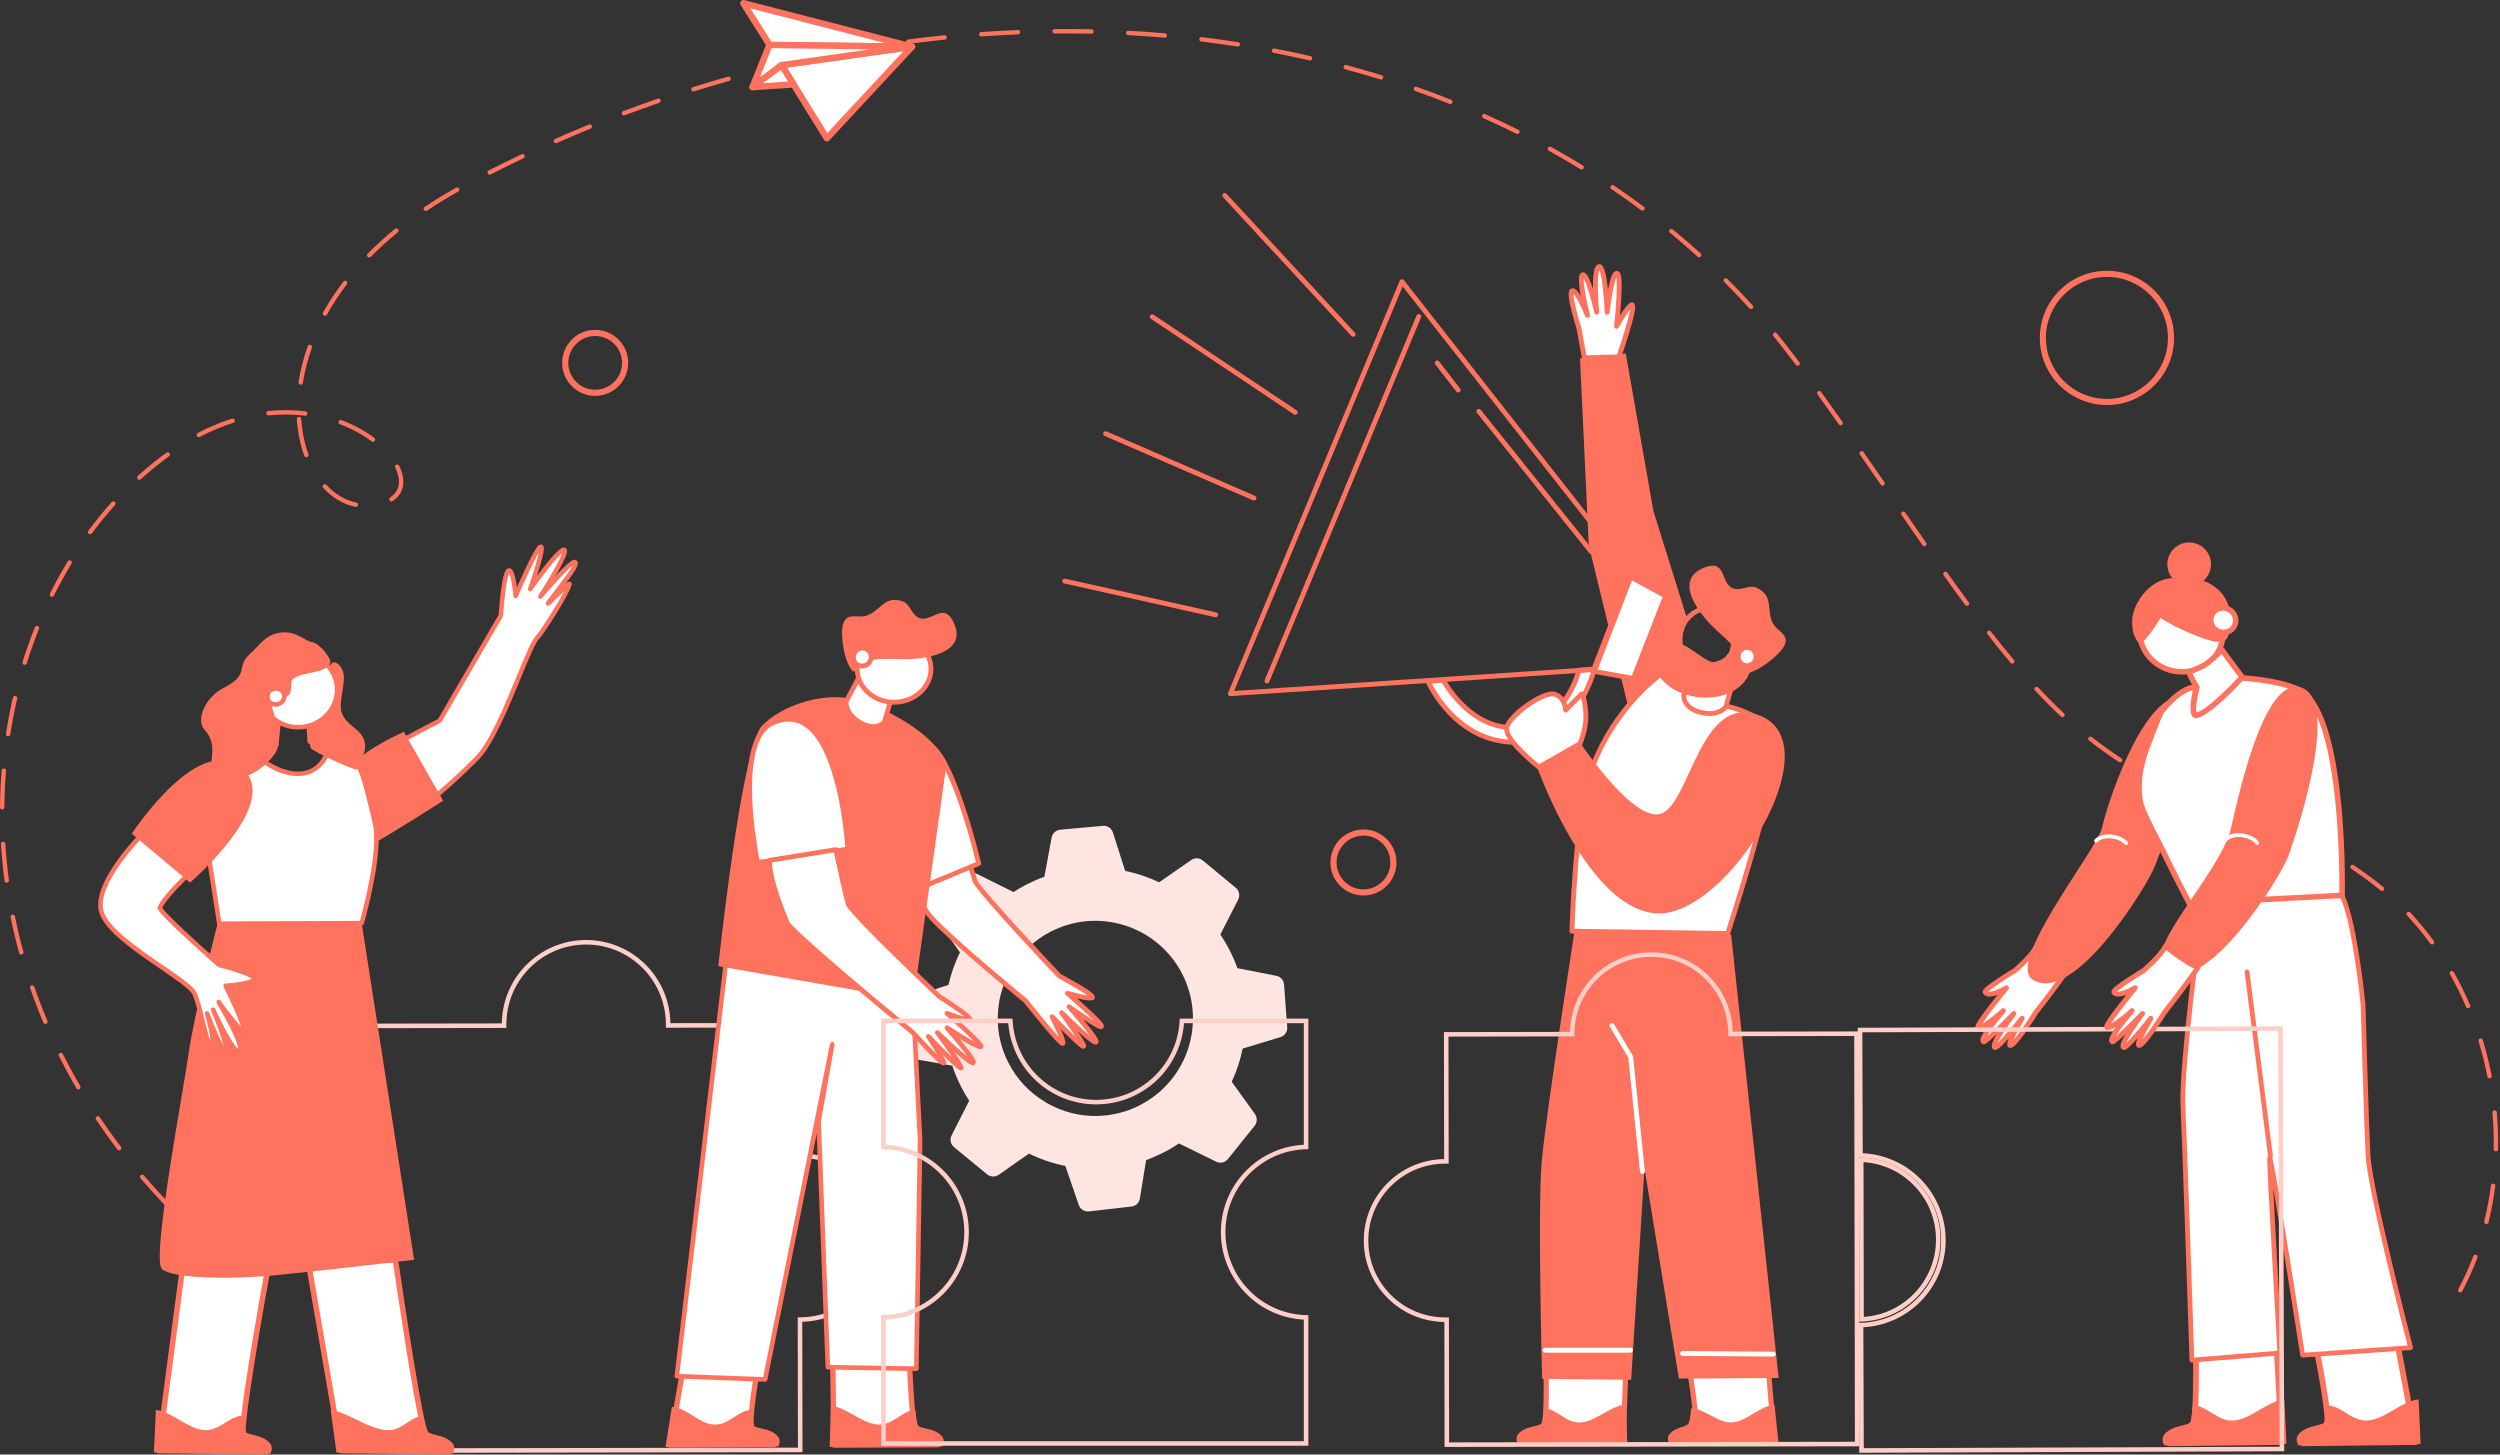 <svg width="550" height="320" viewBox="0 0 550 320" fill="none" xmlns="http://www.w3.org/2000/svg">
<rect x="0" y="0" width="550" height="320" fill="#333333" stroke="none"/>
<g clip-path="url(#clip0_1155_7028)">
<path d="M541.253 284.347C541.177 284.347 541.099 284.328 541.027 284.289C540.791 284.164 540.701 283.871 540.827 283.634C542.068 281.302 543.181 278.848 544.136 276.339C544.231 276.089 544.51 275.963 544.761 276.058C545.012 276.153 545.137 276.432 545.042 276.683C544.073 279.229 542.944 281.72 541.682 284.089C541.594 284.253 541.426 284.347 541.253 284.347ZM48.414 276.482C48.303 276.482 48.191 276.443 48.099 276.365C46.04 274.603 44.014 272.781 42.077 270.949C41.882 270.764 41.874 270.457 42.058 270.264C42.243 270.07 42.549 270.061 42.744 270.246C44.67 272.066 46.684 273.879 48.731 275.628C48.934 275.802 48.958 276.107 48.783 276.312C48.687 276.424 48.551 276.482 48.414 276.482ZM546.996 269.291C546.957 269.291 546.919 269.286 546.88 269.277C546.62 269.213 546.461 268.95 546.526 268.689C547.162 266.124 547.662 263.473 548.008 260.809C548.041 260.543 548.284 260.355 548.551 260.391C548.817 260.425 549.003 260.669 548.969 260.934C548.619 263.634 548.112 266.322 547.467 268.923C547.411 269.143 547.213 269.291 546.996 269.291ZM36.69 265.383C36.561 265.383 36.434 265.333 36.339 265.233C34.471 263.272 32.645 261.248 30.913 259.217C30.738 259.014 30.764 258.707 30.967 258.535C31.17 258.36 31.477 258.386 31.649 258.589C33.37 260.606 35.184 262.618 37.04 264.565C37.225 264.759 37.218 265.067 37.023 265.251C36.93 265.339 36.81 265.383 36.69 265.383ZM549.086 253.307C549.083 253.307 549.08 253.307 549.076 253.307C548.809 253.301 548.595 253.08 548.602 252.812C548.612 252.326 548.617 251.831 548.617 251.339C548.617 249.169 548.521 246.967 548.333 244.793C548.309 244.527 548.507 244.292 548.773 244.268C549.039 244.242 549.274 244.442 549.298 244.708C549.489 246.91 549.586 249.14 549.586 251.337C549.586 251.835 549.581 252.336 549.571 252.829C549.566 253.095 549.349 253.307 549.086 253.307ZM26.218 253.098C26.073 253.098 25.927 253.032 25.832 252.907C24.196 250.753 22.613 248.532 21.124 246.31C20.975 246.088 21.034 245.787 21.258 245.638C21.48 245.489 21.781 245.548 21.93 245.772C23.407 247.978 24.98 250.182 26.604 252.321C26.767 252.534 26.725 252.837 26.511 253C26.423 253.066 26.32 253.098 26.218 253.098ZM17.241 239.683C17.075 239.683 16.912 239.597 16.822 239.443C15.459 237.109 14.156 234.713 12.954 232.32C12.834 232.081 12.93 231.789 13.169 231.669C13.408 231.549 13.699 231.646 13.819 231.884C15.013 234.259 16.306 236.637 17.659 238.953C17.794 239.185 17.716 239.482 17.484 239.616C17.406 239.661 17.323 239.683 17.241 239.683ZM547.694 237.241C547.467 237.241 547.264 237.08 547.218 236.848C546.71 234.227 546.058 231.607 545.282 229.063C545.205 228.807 545.349 228.536 545.604 228.458C545.862 228.38 546.131 228.524 546.209 228.78C546.995 231.356 547.655 234.01 548.17 236.664C548.221 236.926 548.05 237.18 547.787 237.231C547.757 237.238 547.725 237.241 547.694 237.241ZM9.992 225.261C9.804 225.261 9.624 225.151 9.545 224.966C8.49 222.482 7.507 219.936 6.625 217.404C6.537 217.152 6.671 216.876 6.923 216.788C7.175 216.7 7.452 216.833 7.54 217.086C8.415 219.599 9.391 222.124 10.437 224.588C10.542 224.836 10.427 225.118 10.18 225.223C10.119 225.249 10.055 225.261 9.992 225.261ZM542.983 221.819C542.795 221.819 542.615 221.709 542.537 221.525C541.484 219.057 540.292 216.637 538.989 214.332C538.857 214.098 538.94 213.804 539.174 213.671C539.407 213.539 539.702 213.622 539.834 213.856C541.154 216.192 542.363 218.644 543.43 221.145C543.535 221.391 543.421 221.675 543.174 221.78C543.11 221.807 543.045 221.819 542.983 221.819ZM4.683 210.018C4.469 210.018 4.274 209.878 4.215 209.663C3.5 207.061 2.867 204.408 2.334 201.776C2.281 201.513 2.45 201.257 2.713 201.205C2.975 201.151 3.231 201.322 3.284 201.584C3.814 204.194 4.442 206.826 5.15 209.407C5.221 209.664 5.069 209.932 4.811 210.003C4.767 210.012 4.725 210.018 4.683 210.018ZM535.046 207.79C534.897 207.79 534.75 207.72 534.654 207.59C533.072 205.419 531.356 203.339 529.556 201.408C529.373 201.212 529.385 200.905 529.58 200.724C529.774 200.541 530.083 200.551 530.264 200.748C532.093 202.707 533.832 204.817 535.438 207.021C535.595 207.238 535.548 207.541 535.331 207.698C535.246 207.759 535.146 207.79 535.046 207.79ZM524.043 196.019C523.935 196.019 523.825 195.982 523.733 195.907C522.89 195.208 522.018 194.522 521.14 193.87C519.857 192.917 518.559 191.995 517.284 191.133C517.062 190.982 517.005 190.683 517.154 190.461C517.304 190.239 517.606 190.181 517.826 190.33C519.112 191.201 520.421 192.129 521.716 193.093C522.607 193.755 523.495 194.451 524.35 195.162C524.556 195.333 524.583 195.638 524.412 195.845C524.321 195.96 524.182 196.019 524.043 196.019ZM1.475 194.199C1.236 194.199 1.028 194.021 0.996 193.777C0.643 191.103 0.379 188.388 0.215 185.705C0.198 185.438 0.401 185.209 0.669 185.192C0.938 185.175 1.167 185.378 1.182 185.646C1.346 188.305 1.607 190.999 1.956 193.65C1.991 193.916 1.803 194.158 1.539 194.194C1.517 194.197 1.495 194.199 1.475 194.199ZM510.691 186.987C510.611 186.987 510.53 186.967 510.456 186.926C508.112 185.622 505.763 184.455 503.275 183.361C503.029 183.253 502.919 182.967 503.026 182.723C503.134 182.477 503.419 182.367 503.664 182.474C506.179 183.581 508.554 184.76 510.925 186.08C511.158 186.21 511.243 186.505 511.113 186.738C511.026 186.898 510.862 186.987 510.691 186.987ZM495.967 180.447C495.913 180.447 495.859 180.438 495.804 180.418C493.93 179.751 492.053 179.122 490.239 178.516C489.55 178.286 488.862 178.055 488.175 177.823C487.921 177.737 487.785 177.463 487.87 177.209C487.956 176.954 488.231 176.819 488.485 176.904C489.172 177.136 489.858 177.366 490.547 177.596C492.366 178.204 494.246 178.834 496.129 179.505C496.382 179.595 496.514 179.873 496.424 180.125C496.353 180.323 496.167 180.447 495.967 180.447ZM0.484 178.089C0.482 178.089 0.481 178.089 0.479 178.089C0.211 178.088 -0.004 177.867 -0.002 177.6C0.022 174.902 0.144 172.175 0.36 169.498C0.383 169.232 0.615 169.034 0.882 169.054C1.148 169.076 1.348 169.31 1.326 169.576C1.112 172.229 0.99 174.932 0.967 177.608C0.967 177.874 0.75 178.089 0.484 178.089ZM480.745 175.103C480.686 175.103 480.625 175.092 480.565 175.07C477.932 174.02 475.517 172.925 473.181 171.721C472.943 171.599 472.849 171.306 472.973 171.068C473.095 170.83 473.388 170.736 473.625 170.859C475.933 172.048 478.321 173.132 480.924 174.17C481.173 174.268 481.294 174.551 481.195 174.8C481.121 174.988 480.938 175.103 480.745 175.103ZM466.438 167.718C466.346 167.718 466.255 167.692 466.173 167.64C463.999 166.222 461.784 164.634 459.587 162.916C459.375 162.752 459.34 162.447 459.504 162.236C459.668 162.024 459.973 161.988 460.185 162.153C462.359 163.853 464.553 165.426 466.703 166.829C466.927 166.974 466.991 167.276 466.844 167.499C466.751 167.64 466.597 167.718 466.438 167.718ZM1.785 162C1.759 162 1.736 161.998 1.71 161.995C1.446 161.954 1.265 161.707 1.306 161.443C1.717 158.772 2.232 156.091 2.835 153.478C2.896 153.217 3.155 153.055 3.416 153.116C3.677 153.177 3.839 153.436 3.778 153.696C3.18 156.288 2.671 158.943 2.262 161.592C2.225 161.829 2.019 162 1.785 162ZM453.747 157.776C453.629 157.776 453.51 157.734 453.417 157.646C451.554 155.907 449.629 153.974 447.696 151.9C447.513 151.703 447.525 151.397 447.72 151.215C447.916 151.032 448.223 151.044 448.404 151.239C450.323 153.297 452.232 155.214 454.078 156.938C454.274 157.121 454.284 157.427 454.101 157.624C454.005 157.726 453.876 157.776 453.747 157.776ZM5.419 146.275C5.372 146.275 5.323 146.268 5.275 146.253C5.02 146.174 4.877 145.901 4.957 145.645C5.765 143.059 6.679 140.486 7.675 138C7.775 137.751 8.056 137.631 8.305 137.731C8.554 137.831 8.674 138.112 8.574 138.361C7.589 140.824 6.683 143.372 5.882 145.935C5.816 146.143 5.626 146.275 5.419 146.275ZM442.702 146.001C442.565 146.001 442.428 145.942 442.331 145.828C440.695 143.886 438.983 141.769 437.238 139.535C437.074 139.323 437.111 139.02 437.321 138.854C437.533 138.69 437.836 138.727 438.002 138.937C439.74 141.161 441.445 143.269 443.073 145.203C443.246 145.408 443.218 145.713 443.014 145.886C442.922 145.964 442.812 146.001 442.702 146.001ZM432.735 133.287C432.586 133.287 432.44 133.219 432.346 133.091C430.838 131.055 429.285 128.914 427.595 126.545C427.439 126.326 427.49 126.025 427.709 125.869C427.927 125.713 428.228 125.764 428.384 125.983C430.071 128.347 431.621 130.482 433.125 132.513C433.284 132.728 433.238 133.031 433.023 133.191C432.937 133.257 432.835 133.287 432.735 133.287ZM11.425 131.297C11.352 131.297 11.279 131.28 11.21 131.246C10.971 131.126 10.873 130.836 10.993 130.596C12.205 128.162 13.525 125.773 14.915 123.491C15.054 123.263 15.352 123.19 15.581 123.33C15.809 123.469 15.882 123.767 15.742 123.996C14.365 126.254 13.059 128.621 11.858 131.029C11.775 131.199 11.602 131.297 11.425 131.297ZM423.337 120.145C423.185 120.145 423.034 120.072 422.939 119.936C421.607 118.023 420.145 115.911 418.34 113.291C418.187 113.071 418.243 112.769 418.463 112.617C418.683 112.464 418.985 112.52 419.137 112.74C420.941 115.359 422.401 117.469 423.734 119.381C423.886 119.601 423.832 119.903 423.613 120.055C423.53 120.116 423.434 120.145 423.337 120.145ZM19.833 117.528C19.733 117.528 19.632 117.498 19.545 117.433C19.33 117.274 19.285 116.971 19.444 116.756C21.066 114.564 22.794 112.449 24.579 110.466C24.758 110.268 25.065 110.251 25.263 110.43C25.461 110.61 25.478 110.916 25.299 111.115C23.534 113.074 21.825 115.167 20.221 117.333C20.128 117.46 19.981 117.528 19.833 117.528ZM78.299 111.519C78.267 111.519 78.235 111.516 78.201 111.509C75.59 110.972 73.136 109.528 71.103 107.329C70.922 107.133 70.934 106.826 71.13 106.645C71.327 106.464 71.633 106.476 71.815 106.672C73.708 108.72 75.984 110.065 78.396 110.561C78.658 110.615 78.826 110.871 78.774 111.133C78.726 111.36 78.525 111.519 78.299 111.519ZM86.103 110.322C85.946 110.322 85.79 110.244 85.697 110.104C85.55 109.88 85.614 109.579 85.838 109.433C87.121 108.593 87.772 107.426 87.772 105.964C87.772 105.014 87.496 103.98 86.95 102.887C86.83 102.648 86.928 102.357 87.167 102.237C87.407 102.117 87.697 102.215 87.817 102.454C88.43 103.681 88.74 104.862 88.74 105.963C88.74 107.746 87.921 109.226 86.368 110.242C86.286 110.297 86.195 110.322 86.103 110.322ZM414.163 106.845C414.009 106.845 413.857 106.772 413.764 106.635C412.509 104.811 410.854 102.408 409.176 99.988C409.023 99.768 409.077 99.466 409.298 99.314C409.518 99.161 409.819 99.215 409.972 99.436C411.65 101.857 413.306 104.262 414.561 106.086C414.712 106.307 414.658 106.608 414.436 106.76C414.353 106.818 414.256 106.845 414.163 106.845ZM30.637 105.555C30.505 105.555 30.373 105.5 30.278 105.395C30.098 105.197 30.113 104.891 30.312 104.711C32.337 102.879 34.461 101.155 36.627 99.59C36.844 99.432 37.147 99.481 37.304 99.698C37.462 99.915 37.413 100.218 37.196 100.376C35.06 101.92 32.964 103.62 30.964 105.431C30.869 105.514 30.754 105.555 30.637 105.555ZM67.391 100.569C67.193 100.569 67.007 100.447 66.935 100.249C66.046 97.788 65.496 95.088 65.301 92.228C65.282 91.96 65.484 91.73 65.752 91.711C66.019 91.692 66.249 91.894 66.268 92.162C66.458 94.932 66.988 97.542 67.847 99.918C67.938 100.171 67.808 100.448 67.555 100.538C67.501 100.56 67.445 100.569 67.391 100.569ZM82.042 97.19C81.942 97.19 81.841 97.159 81.753 97.093C79.712 95.574 77.368 94.309 74.784 93.334C74.533 93.239 74.407 92.959 74.501 92.709C74.596 92.458 74.875 92.333 75.126 92.426C77.793 93.433 80.218 94.743 82.33 96.316C82.545 96.475 82.589 96.78 82.43 96.993C82.337 97.122 82.19 97.19 82.042 97.19ZM43.745 96.175C43.571 96.175 43.403 96.081 43.317 95.916C43.191 95.679 43.283 95.386 43.52 95.261C45.986 93.96 48.514 92.897 51.033 92.097C51.287 92.016 51.559 92.158 51.641 92.412C51.722 92.668 51.58 92.941 51.326 93.02C48.861 93.803 46.387 94.844 43.972 96.116C43.899 96.157 43.821 96.175 43.745 96.175ZM404.948 93.572C404.796 93.572 404.647 93.501 404.552 93.368C402.901 91.025 401.368 88.874 399.863 86.791C399.705 86.575 399.754 86.271 399.971 86.114C400.188 85.956 400.491 86.005 400.648 86.222C402.156 88.309 403.692 90.463 405.343 92.807C405.497 93.025 405.445 93.329 405.226 93.483C405.141 93.544 405.045 93.572 404.948 93.572ZM67.129 91.452C67.108 91.452 67.09 91.45 67.069 91.449C64.471 91.132 61.782 91.112 59.118 91.388C58.854 91.415 58.613 91.222 58.586 90.956C58.559 90.69 58.752 90.451 59.018 90.424C61.755 90.141 64.517 90.163 67.186 90.488C67.452 90.521 67.642 90.763 67.609 91.029C67.579 91.272 67.371 91.452 67.129 91.452ZM66.156 84.629C66.131 84.629 66.107 84.627 66.082 84.624C65.818 84.583 65.636 84.336 65.677 84.07C66.084 81.446 66.764 78.789 67.699 76.169C67.789 75.917 68.067 75.785 68.319 75.876C68.571 75.966 68.702 76.244 68.612 76.496C67.698 79.058 67.032 81.656 66.636 84.219C66.598 84.457 66.392 84.629 66.156 84.629ZM395.476 80.476C395.329 80.476 395.183 80.408 395.087 80.281L394.626 79.665C393.178 77.729 391.666 75.8 390.131 73.932C389.962 73.725 389.991 73.42 390.199 73.249C390.406 73.08 390.712 73.109 390.882 73.317C392.426 75.197 393.947 77.138 395.403 79.084L395.866 79.702C396.027 79.917 395.981 80.22 395.768 80.379C395.678 80.445 395.576 80.476 395.476 80.476ZM71.496 69.474C71.417 69.474 71.335 69.454 71.261 69.413C71.027 69.283 70.942 68.988 71.073 68.755C72.36 66.443 73.864 64.155 75.542 61.953C75.705 61.74 76.008 61.699 76.221 61.862C76.435 62.024 76.475 62.327 76.313 62.541C74.662 64.704 73.183 66.953 71.92 69.225C71.832 69.385 71.667 69.474 71.496 69.474ZM385.233 68.004C385.101 68.004 384.969 67.95 384.874 67.845C383.083 65.87 381.214 63.913 379.323 62.023C379.133 61.833 379.133 61.526 379.323 61.337C379.512 61.147 379.819 61.147 380.009 61.337C381.912 63.237 383.79 65.208 385.594 67.193C385.774 67.391 385.758 67.698 385.56 67.877C385.467 67.962 385.35 68.004 385.233 68.004ZM81.226 56.645C81.104 56.645 80.98 56.6 80.885 56.507C80.694 56.319 80.692 56.012 80.88 55.821C82.728 53.943 84.75 52.105 86.891 50.357C87.098 50.188 87.404 50.218 87.573 50.427C87.743 50.633 87.712 50.94 87.504 51.109C85.39 52.835 83.394 54.649 81.571 56.503C81.477 56.596 81.351 56.645 81.226 56.645ZM373.817 56.601C373.702 56.601 373.585 56.561 373.492 56.476C371.517 54.688 369.466 52.918 367.397 51.218C367.19 51.048 367.159 50.742 367.33 50.535C367.5 50.328 367.806 50.298 368.013 50.469C370.094 52.179 372.157 53.959 374.144 55.758C374.342 55.938 374.357 56.244 374.178 56.442C374.081 56.549 373.949 56.601 373.817 56.601ZM93.689 46.418C93.533 46.418 93.379 46.343 93.286 46.203C93.137 45.981 93.196 45.679 93.418 45.53C95.603 44.066 97.931 42.641 100.34 41.298C100.573 41.168 100.868 41.251 100.999 41.486C101.129 41.72 101.046 42.014 100.811 42.145C98.426 43.474 96.119 44.885 93.957 46.335C93.875 46.392 93.782 46.418 93.689 46.418ZM361.347 46.348C361.247 46.348 361.145 46.316 361.057 46.252C358.922 44.66 356.713 43.09 354.49 41.588C354.268 41.437 354.21 41.137 354.359 40.915C354.51 40.694 354.81 40.636 355.032 40.785C357.267 42.296 359.487 43.874 361.635 45.476C361.85 45.635 361.894 45.94 361.733 46.154C361.64 46.281 361.494 46.348 361.347 46.348ZM107.722 38.431C107.546 38.431 107.375 38.334 107.29 38.167C107.168 37.928 107.263 37.637 107.502 37.515C109.895 36.294 112.339 35.091 114.762 33.94C115.005 33.824 115.294 33.928 115.408 34.17C115.523 34.412 115.419 34.7 115.177 34.815C112.762 35.963 110.327 37.161 107.941 38.378C107.871 38.414 107.797 38.431 107.722 38.431ZM347.968 37.298C347.881 37.298 347.795 37.274 347.715 37.227C345.443 35.836 343.1 34.471 340.75 33.172C340.516 33.044 340.431 32.747 340.56 32.514C340.689 32.28 340.985 32.195 341.219 32.324C343.581 33.63 345.937 35.001 348.222 36.4C348.45 36.541 348.521 36.839 348.383 37.066C348.289 37.215 348.13 37.298 347.968 37.298ZM122.314 31.496C122.128 31.496 121.95 31.387 121.87 31.206C121.762 30.96 121.874 30.674 122.118 30.568C124.573 29.484 127.078 28.418 129.566 27.402C129.813 27.301 130.096 27.419 130.198 27.668C130.299 27.915 130.181 28.198 129.932 28.3C127.452 29.313 124.956 30.375 122.509 31.455C122.446 31.484 122.38 31.496 122.314 31.496ZM333.828 29.477C333.755 29.477 333.682 29.46 333.613 29.426C331.228 28.239 328.774 27.081 326.32 25.985C326.076 25.876 325.966 25.588 326.075 25.345C326.183 25.101 326.471 24.991 326.715 25.099C329.181 26.2 331.647 27.363 334.043 28.557C334.283 28.676 334.38 28.967 334.261 29.208C334.178 29.379 334.006 29.477 333.828 29.477ZM137.27 25.387C137.074 25.387 136.889 25.267 136.816 25.074C136.721 24.823 136.848 24.544 137.099 24.449C139.612 23.504 142.175 22.579 144.712 21.705C144.964 21.619 145.24 21.752 145.328 22.005C145.416 22.257 145.281 22.533 145.028 22.621C142.5 23.494 139.946 24.413 137.441 25.356C137.385 25.377 137.328 25.387 137.27 25.387ZM319.07 22.884C319.011 22.884 318.95 22.872 318.89 22.85C316.414 21.864 313.874 20.911 311.339 20.017C311.086 19.927 310.954 19.651 311.042 19.398C311.132 19.146 311.406 19.014 311.661 19.102C314.208 20.001 316.76 20.958 319.248 21.949C319.497 22.047 319.617 22.33 319.519 22.579C319.444 22.767 319.263 22.884 319.07 22.884ZM152.545 20.123C152.338 20.123 152.147 19.991 152.082 19.783C152.003 19.527 152.145 19.256 152.401 19.175C154.965 18.37 157.575 17.593 160.156 16.865C160.413 16.792 160.681 16.943 160.753 17.2C160.826 17.457 160.677 17.725 160.418 17.798C157.846 18.524 155.244 19.3 152.689 20.101C152.641 20.116 152.594 20.123 152.545 20.123ZM303.824 17.502C303.777 17.502 303.728 17.495 303.68 17.48C301.135 16.69 298.527 15.937 295.929 15.239C295.67 15.169 295.517 14.904 295.587 14.645C295.656 14.385 295.922 14.233 296.181 14.302C298.791 15.004 301.411 15.761 303.968 16.553C304.224 16.633 304.366 16.904 304.288 17.159C304.222 17.368 304.031 17.502 303.824 17.502ZM168.092 15.73C167.875 15.73 167.677 15.583 167.623 15.364C167.557 15.105 167.714 14.841 167.973 14.777C170.578 14.119 173.228 13.491 175.847 12.91C176.107 12.853 176.367 13.017 176.424 13.278C176.482 13.539 176.317 13.798 176.057 13.855C173.445 14.434 170.805 15.061 168.21 15.715C168.171 15.725 168.131 15.73 168.092 15.73ZM288.208 13.3C288.172 13.3 288.135 13.296 288.099 13.288C285.5 12.692 282.842 12.131 280.202 11.623C279.94 11.572 279.767 11.318 279.818 11.056C279.868 10.793 280.121 10.62 280.385 10.671C283.037 11.181 285.706 11.743 288.316 12.343C288.577 12.402 288.74 12.663 288.68 12.924C288.628 13.149 288.428 13.3 288.208 13.3ZM183.862 12.231C183.634 12.231 183.432 12.07 183.386 11.838C183.336 11.576 183.508 11.322 183.771 11.271C186.411 10.764 189.092 10.29 191.739 9.862C192.003 9.819 192.252 9.999 192.295 10.263C192.337 10.527 192.158 10.776 191.893 10.819C189.255 11.245 186.584 11.718 183.952 12.223C183.923 12.228 183.893 12.231 183.862 12.231ZM272.325 10.245C272.3 10.245 272.276 10.243 272.251 10.239C269.614 9.828 266.924 9.455 264.255 9.132C263.989 9.1 263.8 8.857 263.832 8.592C263.864 8.326 264.105 8.136 264.372 8.168C267.051 8.493 269.753 8.868 272.401 9.281C272.666 9.322 272.847 9.57 272.806 9.835C272.766 10.075 272.559 10.245 272.325 10.245ZM199.811 9.652C199.572 9.652 199.364 9.474 199.332 9.23C199.296 8.964 199.484 8.722 199.748 8.686C202.414 8.336 205.119 8.019 207.786 7.748C208.052 7.719 208.291 7.914 208.318 8.182C208.345 8.448 208.15 8.686 207.884 8.714C205.227 8.983 202.531 9.298 199.875 9.648C199.853 9.652 199.831 9.652 199.811 9.652ZM256.267 8.297C256.253 8.297 256.238 8.297 256.224 8.295C253.565 8.063 250.856 7.872 248.171 7.726C247.904 7.711 247.699 7.484 247.714 7.216C247.729 6.949 247.956 6.744 248.224 6.759C250.918 6.905 253.638 7.098 256.309 7.332C256.575 7.355 256.773 7.589 256.749 7.857C256.727 8.107 256.516 8.297 256.267 8.297ZM215.883 8.021C215.631 8.021 215.419 7.826 215.4 7.57C215.382 7.303 215.582 7.071 215.849 7.052C218.534 6.861 221.252 6.708 223.929 6.6C224.199 6.586 224.422 6.796 224.434 7.064C224.444 7.332 224.238 7.557 223.97 7.569C221.303 7.677 218.593 7.828 215.92 8.019C215.905 8.021 215.893 8.021 215.883 8.021ZM240.115 7.418C240.112 7.418 240.108 7.418 240.105 7.418C237.432 7.359 234.716 7.342 232.03 7.367C232.028 7.367 232.026 7.367 232.025 7.367C231.759 7.367 231.542 7.154 231.54 6.886C231.537 6.619 231.752 6.4 232.02 6.397C234.716 6.371 237.442 6.388 240.125 6.447C240.393 6.454 240.604 6.674 240.599 6.942C240.593 7.208 240.377 7.418 240.115 7.418Z" fill="#FF725E"/>
<path d="M255.027 194.097C254.922 194.036 254.785 193.99 254.671 193.951L254.649 193.943C253.782 193.523 252.913 193.177 252.007 192.869L251.985 192.861C250.551 192.324 249.047 191.914 247.536 191.604L244.843 183.162C244.538 182.2 243.634 181.59 242.641 181.681L233.256 182.538C232.317 182.625 231.526 183.316 231.362 184.246L229.772 192.876C228.476 193.345 227.171 193.914 225.889 194.565C225.699 194.676 225.494 194.759 225.304 194.871C224.5 195.306 223.719 195.748 222.967 196.25L214.946 192.265C214.516 192.043 214.032 191.98 213.593 192.083C213.192 192.149 212.821 192.351 212.516 192.652C212.448 192.705 212.402 192.766 212.357 192.825L211.747 193.579L211.61 193.76L206.439 200.14C206.431 200.162 206.409 200.155 206.4 200.177L206.392 200.199C205.813 200.937 205.83 201.928 206.348 202.711L206.776 203.31L206.912 203.508L211.192 209.509C210.082 211.81 209.222 214.197 208.656 216.683L207.125 217.174L205.701 217.65L199.978 219.548C199.038 219.862 198.451 220.773 198.544 221.765L199.477 231.151C199.563 232.089 200.293 232.843 201.223 233.006L209.5 234.45C210.021 236.042 210.685 237.582 211.457 239.106C211.981 240.168 212.574 241.177 213.226 242.156L209.349 249.784C208.898 250.666 209.119 251.726 209.888 252.367L217.156 258.345C217.886 258.946 218.931 258.997 219.72 258.457L224.596 255.034L225.819 254.186L226.381 253.794C228.917 255.034 231.613 255.949 234.378 256.507L236.755 263.427L236.807 263.571L237.18 264.633L237.21 264.694L237.232 264.777L237.247 264.884L237.33 265.089C237.644 266.029 238.585 266.601 239.578 266.508L247.36 265.612L247.7 265.577L248.911 265.431L248.933 265.439C249.326 265.397 249.683 265.24 250.017 264.999C250.405 264.676 250.686 264.217 250.772 263.665L252.141 255.236C253.013 254.9 253.862 254.556 254.703 254.16L254.712 254.138C255.152 253.959 255.575 253.75 256.001 253.54C257.184 252.956 258.3 252.274 259.378 251.554L267.542 255.562C268.425 256.013 269.515 255.778 270.132 255.002L276.034 247.657C276.613 246.918 276.642 245.867 276.093 245.099L270.979 237.983C272.073 235.651 272.874 233.219 273.378 230.687L281.714 228.16C282.646 227.871 283.279 226.973 283.186 225.982L282.488 216.574C282.402 215.636 281.711 214.845 280.781 214.681L272.212 212.986C271.734 211.636 271.16 210.279 270.486 208.989C269.879 207.798 269.205 206.66 268.484 205.581L272.398 197.916C272.848 197.034 272.635 195.95 271.868 195.311L264.607 189.311C263.884 188.686 262.832 188.659 262.065 189.206L255.027 194.097ZM260.101 214.286C265.408 224.702 261.428 237.399 251.194 242.92C251.194 242.92 251.186 242.942 251.164 242.935C251.035 243.018 250.882 243.093 250.732 243.167C248.654 244.231 246.501 244.915 244.32 245.237C243.912 245.325 243.517 245.369 243.131 245.389C242.708 245.447 242.291 245.482 241.89 245.474C241.783 245.489 241.7 245.511 241.602 245.503C237.667 245.633 233.784 244.644 230.397 242.712C230.2 242.62 230.034 242.513 229.853 242.376L229.831 242.368C226.535 240.391 223.729 237.494 221.851 233.798C219.866 229.967 219.185 225.794 219.631 221.803L219.639 221.78C219.695 221.244 219.766 220.737 219.844 220.207C220.498 216.715 222.007 213.387 224.246 210.584C224.322 210.51 224.368 210.449 224.42 210.366C224.679 210.049 224.96 209.741 225.235 209.455C225.509 209.168 225.782 208.882 226.078 208.604C227.553 207.16 229.293 205.905 231.22 204.917C231.523 204.768 231.826 204.618 232.123 204.491C242.513 199.779 254.861 204.045 260.101 214.286Z" fill="#FFE5E1"/>
<path d="M463.525 89.108C455.382 89.108 448.757 82.483 448.757 74.34C448.757 66.197 455.382 59.572 463.525 59.572C471.668 59.572 478.293 66.197 478.293 74.34C478.293 82.483 471.668 89.108 463.525 89.108ZM463.525 60.92C456.126 60.92 450.105 66.941 450.105 74.34C450.105 81.739 456.126 87.76 463.525 87.76C470.924 87.76 476.945 81.739 476.945 74.34C476.945 66.941 470.924 60.92 463.525 60.92Z" fill="#FF725E"/>
<path d="M299.959 197.008C295.954 197.008 292.695 193.75 292.695 189.744C292.695 185.739 295.954 182.48 299.959 182.48C303.964 182.48 307.223 185.739 307.223 189.744C307.223 193.75 303.964 197.008 299.959 197.008ZM299.959 183.83C296.697 183.83 294.043 186.484 294.043 189.744C294.043 193.004 296.697 195.66 299.959 195.66C303.221 195.66 305.875 193.006 305.875 189.744C305.875 186.482 303.221 183.83 299.959 183.83Z" fill="#FF725E"/>
<path d="M130.94 87.094C126.934 87.094 123.676 83.836 123.676 79.831C123.676 75.825 126.934 72.567 130.94 72.567C134.945 72.567 138.203 75.825 138.203 79.831C138.203 83.836 134.945 87.094 130.94 87.094ZM130.94 73.917C127.678 73.917 125.024 76.57 125.024 79.832C125.024 83.094 127.678 85.748 130.94 85.748C134.201 85.748 136.855 83.094 136.855 79.832C136.854 76.569 134.201 73.917 130.94 73.917Z" fill="#FF725E"/>
<path d="M200.629 10.277L181.908 30.425L171.963 14.325L200.629 10.277Z" fill="white"/>
<path d="M181.907 31.133C181.884 31.133 181.862 31.132 181.838 31.13C181.618 31.108 181.42 30.986 181.304 30.796L171.36 14.697C171.234 14.494 171.219 14.24 171.321 14.023C171.422 13.806 171.627 13.655 171.864 13.622L200.53 9.574C200.828 9.532 201.119 9.682 201.258 9.948C201.397 10.214 201.353 10.539 201.15 10.759L182.427 30.908C182.292 31.052 182.104 31.133 181.907 31.133ZM173.136 14.875L182.021 29.259L198.747 11.257L173.136 14.875Z" fill="#FF725E"/>
<path d="M163.542 0.709L200.628 10.277L169.349 9.95L163.542 0.709Z" fill="white"/>
<path d="M200.628 10.986C200.627 10.986 200.623 10.986 200.622 10.986L169.343 10.659C169.102 10.656 168.879 10.532 168.75 10.327L162.943 1.087C162.789 0.842 162.799 0.527 162.97 0.291C163.141 0.057 163.439 -0.049 163.72 0.024L200.806 9.591C201.153 9.68 201.379 10.016 201.333 10.37C201.286 10.722 200.984 10.986 200.628 10.986ZM169.744 9.243L194.803 9.504L165.092 1.841L169.744 9.243Z" fill="#FF725E"/>
<path d="M165.564 19.161L171.963 14.324L200.628 10.277L169.282 9.874L165.564 19.161Z" fill="white"/>
<path d="M165.565 19.871C165.413 19.871 165.262 19.822 165.135 19.725C164.882 19.532 164.788 19.194 164.906 18.897L168.622 9.611C168.73 9.339 168.996 9.157 169.289 9.166L200.637 9.567C201.008 9.572 201.313 9.862 201.337 10.231C201.361 10.6 201.095 10.927 200.729 10.978L172.244 15L165.993 19.725C165.866 19.822 165.716 19.871 165.565 19.871ZM169.76 10.59L167.172 17.058L171.537 13.759C171.633 13.686 171.747 13.639 171.865 13.622L191.374 10.866L169.76 10.59Z" fill="#FF725E"/>
<path d="M174.585 18.568L165.564 19.161L171.963 14.324L174.585 18.568Z" fill="white"/>
<path d="M165.564 19.87C165.27 19.87 165.004 19.688 164.901 19.408C164.79 19.115 164.887 18.783 165.138 18.595L171.536 13.758C171.695 13.638 171.898 13.591 172.095 13.626C172.291 13.664 172.462 13.78 172.567 13.951L175.189 18.196C175.319 18.407 175.33 18.672 175.216 18.893C175.103 19.115 174.881 19.259 174.632 19.276L165.612 19.867C165.595 19.869 165.58 19.87 165.564 19.87ZM171.77 15.361L167.883 18.299L173.362 17.94L171.77 15.361Z" fill="#FF725E"/>
<path d="M358.006 292.495L357.091 317.328L334.851 317.235C334.851 317.235 333.791 315.842 335.676 314.943C337.02 314.301 338.17 314.405 339.469 313.751C340.768 313.097 339.891 293.497 339.891 293.497L358.006 292.495Z" fill="white"/>
<path d="M357.091 317.897H357.089L334.849 317.803C334.673 317.803 334.505 317.72 334.399 317.58C334.339 317.502 333.824 316.794 334.034 315.927C334.185 315.305 334.654 314.801 335.432 314.432C336.151 314.088 336.805 313.944 337.437 313.805C338.016 313.676 338.565 313.556 339.132 313.283C339.752 312.098 339.718 302.38 339.322 293.524C339.308 293.213 339.547 292.948 339.859 292.931L357.973 291.929C358.134 291.919 358.288 291.978 358.403 292.091C358.517 292.203 358.58 292.359 358.573 292.518L357.658 317.351C357.648 317.654 357.397 317.897 357.091 317.897ZM335.188 316.667L356.542 316.757L357.414 293.097L340.484 294.034C340.541 295.465 340.692 299.413 340.736 303.372C340.853 313.691 340.201 314.02 339.725 314.259C339.002 314.623 338.331 314.77 337.682 314.914C337.086 315.046 336.524 315.17 335.921 315.458C335.613 315.605 335.228 315.851 335.142 316.188C335.098 316.361 335.137 316.535 335.188 316.667Z" fill="#FF725E"/>
<path d="M333.958 317.612L358.006 317.722L357.741 308.939C353.797 309.307 350.176 313.851 346.191 312.792C343.905 312.2 341.896 309.773 339.696 309.868C339.53 311.827 339.3 313.175 338.958 313.378C337.55 314.162 336.304 314.056 334.851 314.814C332.808 315.927 333.958 317.612 333.958 317.612Z" fill="#FF725E"/>
<path d="M388.181 291.14L390.393 317.326L368.153 317.233C368.153 317.233 367.092 315.841 368.977 314.941C370.322 314.299 371.472 314.403 372.771 313.749C374.07 313.095 370.066 292.141 370.066 292.141L388.181 291.14Z" fill="white"/>
<path d="M390.393 317.897H390.391L368.151 317.804C367.975 317.804 367.807 317.721 367.7 317.58C367.641 317.502 367.126 316.794 367.336 315.927C367.487 315.306 367.956 314.801 368.733 314.432C369.453 314.088 370.107 313.944 370.74 313.805C371.308 313.68 371.846 313.561 372.402 313.3C372.84 311.888 371.296 301.598 369.509 292.251C369.479 292.09 369.519 291.924 369.619 291.793C369.721 291.665 369.871 291.585 370.036 291.575L388.15 290.572C388.457 290.554 388.723 290.786 388.748 291.092L390.96 317.279C390.974 317.438 390.919 317.595 390.811 317.712C390.703 317.829 390.552 317.897 390.393 317.897ZM368.49 316.667L389.773 316.755L387.659 291.738L370.744 292.672C371.035 294.232 371.806 298.419 372.466 302.61C372.956 305.711 373.289 308.213 373.462 310.044C373.763 313.268 373.552 313.991 373.027 314.257C372.304 314.621 371.633 314.769 370.984 314.913C370.388 315.045 369.826 315.168 369.223 315.456C368.913 315.604 368.525 315.853 368.442 316.193C368.4 316.364 368.439 316.537 368.49 316.667Z" fill="#FF725E"/>
<path d="M367.26 317.612L391.307 317.722L390.392 309.039C386.448 309.407 383.479 313.851 379.494 312.792C377.208 312.199 374.241 309.762 372.042 309.855C371.876 311.815 371.646 313.178 371.306 313.38C369.896 314.164 369.609 314.055 368.155 314.812C366.11 315.927 367.26 317.612 367.26 317.612Z" fill="#FF725E"/>
<path d="M380.258 155.458C380.258 155.458 388.077 157.121 390.407 161.946C392.736 166.771 380.092 205.368 380.092 205.368L345.82 204.87C345.82 204.87 346.511 181.829 349.314 171.928C353.946 155.561 367.051 147.009 367.051 147.009L380.258 155.458Z" fill="white"/>
<path d="M380.092 205.903C380.09 205.903 380.087 205.903 380.083 205.903L345.812 205.405C345.668 205.404 345.531 205.344 345.432 205.239C345.332 205.136 345.28 204.995 345.283 204.853C345.312 203.91 346.008 181.632 348.796 171.781C351.218 163.225 355.965 156.826 359.523 152.967C363.379 148.782 366.619 146.648 366.756 146.558C366.932 146.443 367.161 146.441 367.339 146.555L380.466 154.955C381.431 155.175 388.588 156.948 390.89 161.712C391.268 162.493 391.617 164.293 390.304 170.87C389.542 174.685 388.309 179.644 386.639 185.609C383.799 195.755 380.634 205.436 380.601 205.532C380.529 205.754 380.322 205.903 380.092 205.903ZM346.374 204.34L379.704 204.824C380.312 202.946 383.088 194.314 385.606 185.318C390.551 167.648 390.434 163.237 389.923 162.178C387.735 157.649 380.22 155.998 380.144 155.981C380.082 155.968 380.021 155.942 379.966 155.908L367.058 147.649C366.187 148.262 363.415 150.318 360.287 153.717C356.817 157.487 352.186 163.733 349.827 172.072C347.316 180.955 346.501 200.799 346.374 204.34Z" fill="#FF725E"/>
<path d="M378.222 149.806C375.995 149.806 373.689 148.919 371.885 147.166C368.432 143.806 368.108 138.515 371.167 135.372C374.224 132.228 379.521 132.406 382.976 135.766C386.429 139.126 386.751 144.417 383.694 147.56C382.233 149.063 380.261 149.806 378.222 149.806ZM376.639 134.196C374.879 134.196 373.186 134.831 371.934 136.119C369.289 138.838 369.602 143.448 372.632 146.397C375.663 149.345 380.282 149.532 382.925 146.814C385.571 144.094 385.257 139.484 382.228 136.535C380.632 134.982 378.595 134.196 376.639 134.196Z" fill="#FF725E"/>
<path d="M385.769 145.854C386.53 145.054 386.516 143.776 385.74 143C384.965 142.223 383.72 142.243 382.96 143.042C382.201 143.842 382.213 145.12 382.988 145.896C383.766 146.672 385.01 146.655 385.769 145.854Z" fill="white"/>
<path d="M384.355 147.004C383.698 147.004 383.08 146.746 382.609 146.277C381.63 145.298 381.613 143.682 382.57 142.675C383.041 142.179 383.672 141.903 384.346 141.894C385.01 141.881 385.645 142.145 386.121 142.622C387.1 143.601 387.117 145.217 386.159 146.225C385.691 146.717 385.063 146.993 384.39 147.004C384.379 147.002 384.367 147.004 384.355 147.004ZM384.375 142.966C384.37 142.966 384.365 142.966 384.358 142.966C383.976 142.971 383.617 143.129 383.347 143.413C382.788 144.003 382.797 144.948 383.368 145.518C383.639 145.789 383.994 145.935 384.375 145.93C384.756 145.925 385.112 145.767 385.38 145.484C385.94 144.895 385.932 143.952 385.361 143.379C385.095 143.113 384.746 142.966 384.375 142.966Z" fill="#FF725E"/>
<path d="M376.639 149.017C375.33 148.626 373.113 147.789 373.113 147.789C372.808 148.168 370.415 152.866 370.415 152.866C370.415 152.866 370.069 155.683 374.066 156.706C378.06 157.729 379.694 155.512 379.694 155.512L381.499 149.066C381.501 149.066 377.948 149.408 376.639 149.017Z" fill="white"/>
<path d="M376.081 157.512C375.448 157.512 374.735 157.429 373.934 157.223C369.532 156.095 369.879 152.831 369.884 152.799C369.891 152.736 369.91 152.677 369.938 152.621C370.506 151.507 372.381 147.843 372.696 147.451C372.841 147.271 373.085 147.203 373.302 147.285C373.324 147.293 375.517 148.119 376.792 148.501C377.783 148.797 380.49 148.622 381.448 148.529C381.624 148.512 381.797 148.584 381.91 148.719C382.024 148.855 382.063 149.037 382.015 149.208L380.21 155.654C380.193 155.717 380.164 155.776 380.125 155.827C380.066 155.912 378.847 157.512 376.081 157.512ZM370.944 153.011C370.934 153.436 371.066 155.383 374.201 156.186C377.419 157.011 378.918 155.585 379.211 155.258L380.777 149.664C379.617 149.745 377.509 149.837 376.486 149.532C375.504 149.239 374.047 148.709 373.339 148.446C372.897 149.224 371.867 151.198 370.944 153.011Z" fill="#FF725E"/>
<path d="M382.306 143.626C382.88 144.446 381.889 142.771 381.522 142.385C380.296 141.091 378.892 139.765 377.552 138.564C374.388 135.727 367.345 127.353 375.427 124.69C379.791 123.253 378.577 128.406 381.229 129.429C382.965 130.1 384.814 128.591 386.332 129.25C390.566 131.085 388.313 134.469 390.245 137.462C391.199 138.94 393.599 139.646 392.623 141.897C391.639 144.163 386.098 148.335 383.676 148.164C382.375 148.072 386.431 145.454 386.081 144.094C385.442 141.604 381.998 143.188 382.306 143.626Z" fill="#FF725E"/>
<path d="M380.933 141.237C380.862 141.2 380.672 142.986 380.425 143.396C379.592 144.787 378.732 145.257 377.223 145.633C375.61 146.035 371.974 142.3 370.054 141.819C368.626 141.462 363.76 146.262 364.565 147.869C368.277 155.295 383.069 155.705 385.255 146.954C385.457 146.155 382.737 146.846 382.408 145.532C381.695 142.678 384.048 142.831 380.933 141.237Z" fill="#FF725E"/>
<path d="M338.079 168.527L347.462 163.147C347.462 163.147 358.636 179.979 364.843 179.149C371.829 178.218 373.656 151.854 387.33 157.49C403.059 163.973 380.295 201.222 364.843 200.946C349.391 200.671 338.079 168.527 338.079 168.527Z" fill="#FF725E"/>
<path d="M358.083 155.009L349.529 119.967L347.597 78.855L357.668 77.751L363.738 112.378L371.188 136.244C369.593 140.454 369.723 142.366 369.723 142.366L368.8 145.992L358.083 155.009Z" fill="#FF725E"/>
<path d="M356.139 78.503C356.139 78.503 359.287 69.424 359.199 67.442C359.113 65.459 355.634 71.796 355.634 71.796C355.634 71.796 356.908 60.355 355.721 60.138C354.535 59.921 353.58 68.711 353.58 68.711C353.58 68.711 353.119 58.226 351.756 58.676C350.394 59.127 351.27 68.694 351.27 68.694C351.27 68.694 349.363 60.161 348.213 60.451C347.065 60.739 349.251 69.39 349.251 69.39C349.251 69.39 346.904 63.589 345.884 63.991C344.865 64.394 347.373 72.242 347.373 72.242L348.555 78.711L356.139 78.503Z" fill="white"/>
<path d="M348.556 79.248C348.298 79.248 348.075 79.064 348.029 78.808L346.854 72.372C346.769 72.103 346.19 70.26 345.727 68.397C344.796 64.65 345.008 63.762 345.688 63.493C346.307 63.249 346.935 63.715 347.758 65.076C347.392 63.041 347.17 61.002 347.577 60.322C347.731 60.065 347.938 59.967 348.083 59.931C348.232 59.894 348.464 59.882 348.722 60.041C349.306 60.4 349.924 61.889 350.461 63.557C350.4 59.176 350.966 58.373 351.587 58.166C351.833 58.085 352.09 58.124 352.31 58.277C352.768 58.592 353.296 59.503 353.752 63.84C354.329 60.763 354.812 60.041 355.176 59.77C355.425 59.586 355.662 59.581 355.818 59.609C356.505 59.735 356.687 60.666 356.744 62.026C356.786 63.02 356.758 64.384 356.659 66.079C356.592 67.241 356.499 68.404 356.412 69.38C358.285 66.335 358.856 66.469 359.156 66.54C359.361 66.587 359.708 66.765 359.737 67.418C359.827 69.444 356.973 77.739 356.648 78.679C356.575 78.889 356.378 79.033 356.156 79.04L348.573 79.248C348.566 79.248 348.561 79.248 348.556 79.248ZM346.168 64.673C346.124 65.796 346.965 69.195 347.887 72.078C347.893 72.1 347.899 72.122 347.904 72.145L349.003 78.163L355.755 77.976C356.595 75.524 358.324 70.194 358.622 68.06C357.974 68.877 356.932 70.548 356.106 72.054C355.982 72.278 355.718 72.384 355.474 72.308C355.23 72.23 355.074 71.991 355.103 71.737C355.579 67.463 355.857 62.556 355.587 61C355.066 62.18 354.449 65.686 354.114 68.768C354.084 69.048 353.838 69.254 353.564 69.246C353.284 69.237 353.057 69.014 353.045 68.733C352.876 64.909 352.39 60.536 351.855 59.393C351.699 59.823 351.469 60.995 351.547 64.119C351.604 66.421 351.804 68.623 351.806 68.645C351.831 68.926 351.635 69.18 351.355 69.224C351.076 69.268 350.81 69.087 350.749 68.811C350.07 65.772 349.059 62.338 348.413 61.262C348.322 62.534 348.989 66.153 349.773 69.258C349.843 69.531 349.689 69.812 349.419 69.9C349.15 69.988 348.862 69.852 348.756 69.591C347.846 67.346 346.752 65.286 346.168 64.673Z" fill="#FF725E"/>
<path d="M314.191 149.945L317.513 149.641C317.513 149.641 323.567 161.166 334.36 159.988C344.82 158.849 347.348 147.464 347.348 147.464L350.764 147.171C350.764 147.171 346.983 162.368 335.046 163.259C320.407 164.349 314.191 149.945 314.191 149.945Z" fill="white"/>
<path d="M333.495 163.853C326.573 163.853 321.691 160.403 318.744 157.387C315.33 153.891 313.763 150.31 313.697 150.159C313.629 150.001 313.641 149.82 313.727 149.673C313.816 149.525 313.968 149.429 314.139 149.412L317.46 149.107C317.675 149.087 317.884 149.2 317.983 149.392C317.999 149.42 319.504 152.249 322.278 154.891C325.952 158.39 329.996 159.926 334.299 159.457C344.261 158.371 346.798 147.459 346.822 147.349C346.873 147.12 347.066 146.951 347.299 146.931L350.715 146.638C350.888 146.623 351.058 146.692 351.169 146.824C351.281 146.956 351.323 147.134 351.281 147.302C351.242 147.461 350.287 151.229 347.833 155.165C344.549 160.432 340.141 163.416 335.082 163.794C334.543 163.833 334.013 163.853 333.495 163.853ZM315.011 150.409C315.624 151.6 317.108 154.183 319.536 156.662C323.906 161.123 329.109 163.162 335.004 162.724C339.766 162.368 343.772 159.643 346.908 154.621C348.658 151.824 349.633 149.051 350.03 147.773L347.772 147.967C347.528 148.861 346.796 151.17 345.225 153.592C342.596 157.641 338.859 160.039 334.416 160.524C329.842 161.023 325.379 159.336 321.516 155.646C319.145 153.382 317.692 151.045 317.211 150.208L315.011 150.409Z" fill="#FF725E"/>
<path d="M338.548 168.758C338.548 168.758 331.013 162.81 331.461 160.148C331.906 157.485 339.492 152.086 341.922 152.709C344.352 153.334 344.444 156.227 344.444 156.227L347.966 152.662C348.29 152.625 348.903 155.466 348.903 157.668C348.903 160.474 347.607 163.602 347.607 163.602L338.548 168.758Z" fill="white"/>
<path d="M338.548 169.295C338.43 169.295 338.313 169.256 338.216 169.179C338.139 169.118 336.287 167.652 334.458 165.831C331.867 163.25 330.714 161.362 330.932 160.058C331.225 158.305 333.92 155.851 336.46 154.196C337.602 153.454 340.43 151.771 342.054 152.189C343.69 152.611 344.479 153.963 344.798 155.102L347.582 152.284C347.668 152.198 347.78 152.142 347.902 152.128C348.076 152.11 348.248 152.166 348.386 152.289C348.986 152.824 349.436 155.922 349.436 157.668C349.436 160.547 348.154 163.675 348.098 163.807C348.053 163.917 347.971 164.009 347.868 164.068L338.811 169.223C338.731 169.271 338.64 169.295 338.548 169.295ZM341.473 153.194C340.549 153.194 338.879 153.905 337.048 155.097C334.364 156.845 332.189 159.053 331.992 160.237C331.715 161.892 335.786 165.843 338.601 168.114L347.179 163.233C347.438 162.559 348.368 159.976 348.368 157.672C348.368 156.1 348.068 154.413 347.829 153.566L344.826 156.606C344.676 156.759 344.449 156.808 344.249 156.728C344.049 156.65 343.915 156.461 343.909 156.246C343.905 156.146 343.793 153.746 341.79 153.231C341.697 153.206 341.59 153.194 341.473 153.194Z" fill="#FF725E"/>
<path d="M346.338 205.227C346.338 205.227 340.096 245.241 339.18 255.52C338.26 265.8 339.269 303.343 339.269 303.343L358.856 303.56L361.787 257.059L369.358 303.291L391.305 303.157L380.844 205.591L346.338 205.227Z" fill="#FF725E"/>
<path d="M390.119 298.439C390.118 298.439 390.118 298.439 390.116 298.439L370.17 298.295C369.874 298.293 369.635 298.051 369.639 297.755C369.64 297.46 369.881 297.223 370.176 297.223C370.177 297.223 370.177 297.223 370.179 297.223L390.124 297.367C390.421 297.369 390.659 297.611 390.656 297.907C390.654 298.202 390.414 298.439 390.119 298.439Z" fill="white"/>
<path d="M358.692 297.58H339.893C339.597 297.58 339.356 297.34 339.356 297.043C339.356 296.747 339.597 296.506 339.893 296.506H358.692C358.989 296.506 359.229 296.747 359.229 297.043C359.227 297.34 358.989 297.58 358.692 297.58Z" fill="white"/>
<path d="M361.339 258.291C361.068 258.291 360.834 258.086 360.805 257.81L358.229 232.704L354.193 225.908C354.043 225.654 354.126 225.323 354.381 225.173C354.637 225.022 354.966 225.105 355.116 225.361L359.213 232.259C359.252 232.326 359.277 232.401 359.286 232.477L361.874 257.7C361.904 257.994 361.689 258.257 361.394 258.287C361.376 258.289 361.357 258.291 361.339 258.291Z" fill="white"/>
<path d="M270.686 153.143C270.513 153.143 270.351 153.06 270.251 152.919C270.142 152.768 270.12 152.572 270.192 152.401L307.942 61.765C308.014 61.589 308.175 61.465 308.365 61.44C308.555 61.414 308.741 61.491 308.86 61.64L359.217 125.808C359.334 125.957 359.362 126.155 359.295 126.333L351.126 147.474C351.052 147.669 350.871 147.803 350.662 147.816L270.723 153.143C270.71 153.143 270.698 153.143 270.686 153.143ZM308.58 63.022L271.514 152.013L350.249 146.766L358.184 126.23L308.58 63.022Z" fill="#FF725E"/>
<path d="M358.758 126.917L366.425 131.101L359.351 149.253L350.758 147.71L358.758 126.917Z" fill="white"/>
<path d="M359.351 149.789C359.319 149.789 359.288 149.786 359.256 149.781L350.663 148.238C350.505 148.209 350.368 148.113 350.29 147.974C350.212 147.835 350.199 147.667 350.256 147.518L358.255 126.724C358.311 126.58 358.426 126.467 358.57 126.414C358.716 126.36 358.877 126.374 359.012 126.447L366.679 130.63C366.916 130.758 367.019 131.045 366.921 131.295L359.847 149.447C359.769 149.656 359.567 149.789 359.351 149.789ZM351.491 147.296L359.01 148.646L365.754 131.344L359.039 127.68L351.491 147.296Z" fill="#FF725E"/>
<path d="M297.694 74.094C297.55 74.094 297.406 74.037 297.299 73.922L269.052 43.363C268.85 43.146 268.864 42.805 269.082 42.606C269.299 42.404 269.64 42.418 269.839 42.636L298.087 73.195C298.288 73.412 298.275 73.752 298.056 73.952C297.953 74.047 297.823 74.094 297.694 74.094Z" fill="#FF725E"/>
<path d="M284.945 91.244C284.843 91.244 284.738 91.215 284.647 91.154L253.192 70.133C252.946 69.969 252.878 69.635 253.044 69.39C253.21 69.144 253.542 69.076 253.788 69.242L285.243 90.262C285.488 90.426 285.554 90.76 285.39 91.005C285.287 91.159 285.117 91.244 284.945 91.244Z" fill="#FF725E"/>
<path d="M275.881 110.117C275.81 110.117 275.737 110.104 275.667 110.073L243.022 95.905C242.751 95.786 242.625 95.471 242.744 95.198C242.863 94.927 243.178 94.802 243.45 94.921L276.096 109.089C276.367 109.208 276.492 109.523 276.374 109.796C276.285 109.997 276.087 110.117 275.881 110.117Z" fill="#FF725E"/>
<path d="M267.445 135.795C267.406 135.795 267.367 135.792 267.328 135.782L234.128 128.357C233.839 128.293 233.658 128.006 233.722 127.717C233.786 127.427 234.074 127.246 234.362 127.31L267.562 134.735C267.851 134.799 268.032 135.086 267.968 135.375C267.912 135.626 267.69 135.795 267.445 135.795Z" fill="#FF725E"/>
<path d="M278.731 150.357C278.661 150.357 278.592 150.343 278.524 150.316C278.252 150.203 278.121 149.888 278.236 149.615L311.639 69.41C311.752 69.138 312.067 69.007 312.34 69.121C312.613 69.234 312.743 69.549 312.63 69.822L279.227 150.027C279.141 150.233 278.941 150.357 278.731 150.357Z" fill="#FF725E"/>
<path d="M320.803 86.353C320.642 86.353 320.484 86.282 320.378 86.144L315.766 80.176C315.585 79.942 315.629 79.606 315.863 79.424C316.096 79.243 316.433 79.287 316.615 79.521L321.226 85.489C321.407 85.723 321.363 86.06 321.13 86.241C321.031 86.317 320.916 86.353 320.803 86.353Z" fill="#FF725E"/>
<path d="M350.097 121.94C349.94 121.94 349.784 121.871 349.679 121.738L324.927 90.831C324.742 90.599 324.78 90.261 325.01 90.077C325.242 89.892 325.579 89.93 325.764 90.16L350.515 121.068C350.7 121.3 350.663 121.637 350.432 121.821C350.334 121.903 350.216 121.94 350.097 121.94Z" fill="#FF725E"/>
<path d="M147.487 225.598L175.893 225.553L175.938 253.739L175.939 254.227L176.427 254.238C186.193 254.459 194.043 262.417 194.061 272.235C194.079 282.052 186.245 290.037 176.489 290.294L176.002 290.307L176.002 290.795L176.047 318.981L82.608 319.133L82.581 305.354V305.353L82.581 300.71L82.581 300.709L82.546 280.601L82.519 265.228L82.519 265.228L82.492 247.952L82.465 229.429L82.465 229.429L82.457 225.695L110.407 225.65L110.901 225.65L110.907 225.156C111.012 215.293 119.024 207.319 128.922 207.3C138.81 207.292 146.848 215.24 146.986 225.105L146.993 225.599L147.487 225.598Z" stroke="#FFCEC7"/>
<path d="M408.471 254.633V254.633L408.537 290.758V290.758L408.578 317.685L318.306 317.826L318.264 290.83L318.263 290.336L317.769 290.331C308.247 290.232 300.549 282.493 300.532 272.946C300.516 263.39 308.191 255.635 317.713 255.503L318.207 255.497L318.207 255.003L318.165 227.562L345.387 227.512L345.875 227.511L345.886 227.023C346.107 217.608 353.791 210.023 363.272 210.007C372.745 209.99 380.453 217.548 380.706 226.974L380.719 227.462L381.207 227.461L408.429 227.411L408.471 254.633Z" stroke="#FFCEC7"/>
<path d="M426.414 272.703C426.414 282.174 418.918 289.89 409.537 290.243L409.472 255.145C418.886 255.475 426.414 263.208 426.414 272.703Z" stroke="#FFCEC7"/>
<path d="M436.394 229.17C435.385 228.618 439.939 223.274 440.726 222.346C440.022 223.041 435.525 226.811 435.163 225.92C434.905 225.286 441.421 217.316 441.421 217.316C441.421 217.316 437.613 219.621 436.761 218.297C436.362 217.675 443.295 213.506 443.295 213.506C443.295 213.506 446.933 210.405 448.051 208.239C448.351 208.327 452.283 211.689 455.235 212.859C451.228 218.543 447.871 222.717 447.871 222.717C447.871 222.717 443.238 230.149 442.267 229.993C441.397 229.852 444.852 224.03 444.852 224.03C444.852 224.03 439.568 230.83 438.856 230.404C437.864 229.812 443.048 222.98 443.048 222.98C443.048 222.98 436.824 229.405 436.394 229.17Z" fill="white"/>
<path d="M438.932 230.987C438.793 230.987 438.68 230.939 438.573 230.873C438.377 230.756 438.245 230.56 438.197 230.321C438.123 229.933 438.216 229.283 439.256 227.532C438.761 228.004 438.333 228.399 437.979 228.712C436.939 229.63 436.549 229.881 436.128 229.651C435.907 229.53 435.76 229.322 435.713 229.066C435.657 228.77 435.55 228.186 437.303 225.755C436.451 226.304 435.665 226.68 435.21 226.587C434.951 226.534 434.747 226.367 434.651 226.126C434.5 225.757 434.37 225.437 437.757 221.042C438.343 220.28 438.937 219.526 439.454 218.878C438.238 219.318 436.891 219.516 436.297 218.591C436.199 218.439 436.17 218.253 436.212 218.066C436.278 217.782 436.39 217.304 439.796 215.059C441.256 214.095 442.712 213.211 442.971 213.055C443.336 212.74 446.562 209.922 447.563 207.983C447.685 207.747 447.956 207.631 448.21 207.707C448.374 207.756 448.499 207.846 449.3 208.452C450.711 209.521 453.34 211.511 455.44 212.344C455.597 212.406 455.716 212.537 455.765 212.699C455.812 212.862 455.785 213.036 455.687 213.174C451.878 218.576 448.613 222.671 448.323 223.034C448.172 223.274 447.075 225.019 445.888 226.726C443.341 230.386 442.682 230.614 442.181 230.533C441.949 230.496 441.757 230.35 441.657 230.135C441.591 229.993 441.446 229.681 441.935 228.428C440.118 230.487 439.383 230.987 438.932 230.987ZM443.048 222.426C443.175 222.426 443.303 222.47 443.407 222.558C443.629 222.748 443.662 223.078 443.486 223.31C441.832 225.491 440.097 228.084 439.498 229.397C440.599 228.372 442.684 225.918 444.416 223.689C444.594 223.459 444.921 223.408 445.161 223.572C445.402 223.737 445.473 224.058 445.326 224.309C444.421 225.833 443.476 227.608 442.997 228.731C444.079 227.478 445.901 224.834 447.404 222.426C447.415 222.407 447.427 222.388 447.443 222.372C447.475 222.331 450.615 218.417 454.395 213.094C452.298 212.108 449.952 210.332 448.635 209.334C448.496 209.229 448.355 209.123 448.23 209.029C446.85 211.19 443.795 213.807 443.654 213.926C443.63 213.946 443.607 213.963 443.581 213.978C441.071 215.487 438.243 217.37 437.461 218.143C438.111 218.295 439.781 217.665 441.137 216.845C441.368 216.706 441.662 216.754 441.838 216.955C442.015 217.159 442.018 217.458 441.849 217.665C439.5 220.541 437.018 223.759 436.084 225.222C437.31 224.519 439.584 222.7 440.341 221.955C440.551 221.748 440.887 221.743 441.103 221.945C441.32 222.146 441.339 222.48 441.149 222.705L441.124 222.736C438.731 225.552 437.66 227.112 437.184 227.955C438.426 226.86 440.656 224.663 442.656 222.597C442.76 222.483 442.904 222.426 443.048 222.426Z" fill="#FF725E"/>
<path d="M481.146 153.444C472.65 150.79 464.283 174.216 462.42 182.176C461.404 186.749 441.538 211.485 447.048 215.402C455.886 221.686 472.551 194.749 474.116 190.424C476.819 182.943 489.641 156.1 481.146 153.444Z" fill="#FF725E"/>
<path d="M467.753 185.901C467.638 185.901 467.521 185.854 467.438 185.761C466.703 184.945 465.311 184.42 463.885 184.42C463.88 184.42 463.873 184.42 463.868 184.42C462.808 184.423 461.931 184.726 461.465 185.251C461.309 185.426 461.041 185.442 460.867 185.287C460.693 185.131 460.676 184.863 460.831 184.689C461.467 183.974 462.545 183.578 463.865 183.573C463.871 183.573 463.878 183.573 463.885 183.573C465.54 183.573 467.181 184.208 468.068 185.194C468.224 185.368 468.21 185.636 468.036 185.791C467.956 185.866 467.855 185.901 467.753 185.901Z" fill="white"/>
<path d="M525.819 287.009L531.505 317.241L506.645 317.522C506.645 317.522 505.435 315.984 507.527 314.948C509.019 314.208 510.306 314.303 511.747 313.549C513.189 312.795 508.391 290.977 508.391 290.977L525.819 287.009Z" fill="white"/>
<path d="M506.645 318.157C506.45 318.157 506.266 318.067 506.145 317.915C506.078 317.829 505.49 317.046 505.71 316.072C505.868 315.374 506.384 314.804 507.245 314.377C508.044 313.981 508.772 313.808 509.477 313.642C510.11 313.491 510.711 313.349 511.328 313.048C511.785 311.525 509.902 300.813 507.77 291.114C507.695 290.773 507.909 290.435 508.249 290.357L525.678 286.389C525.845 286.35 526.023 286.382 526.167 286.477C526.311 286.572 526.411 286.721 526.443 286.892L532.129 317.124C532.164 317.309 532.115 317.5 531.995 317.644C531.876 317.79 531.698 317.874 531.51 317.876L506.65 318.157C506.648 318.157 506.647 318.157 506.645 318.157ZM509.145 291.456C509.487 293.041 510.422 297.446 511.233 301.865C511.827 305.099 512.241 307.713 512.461 309.63C512.849 313.009 512.613 313.811 512.041 314.109C511.238 314.529 510.491 314.706 509.77 314.877C509.106 315.034 508.479 315.183 507.809 315.515C507.465 315.686 507.035 315.969 506.948 316.352C506.904 316.543 506.952 316.736 507.011 316.88L530.738 316.612L525.315 287.774L509.145 291.456Z" fill="#FF725E"/>
<path d="M505.655 317.959L532.534 317.668L532.086 307.855C527.683 308.334 523.717 313.476 519.244 312.362C516.678 311.738 514.39 309.061 511.934 309.205C511.784 311.398 511.548 312.909 511.171 313.141C509.611 314.042 508.215 313.945 506.605 314.817C504.34 316.096 505.655 317.959 505.655 317.959Z" fill="#FF725E"/>
<path d="M500.36 287.009L501.991 317.241L477.131 317.522C477.131 317.522 475.922 315.984 478.013 314.948C479.505 314.208 480.792 314.303 482.234 313.549C483.675 312.795 482.93 290.977 482.93 290.977L500.36 287.009Z" fill="white"/>
<path d="M477.132 318.157C476.938 318.157 476.753 318.067 476.633 317.915C476.565 317.829 475.977 317.046 476.198 316.072C476.355 315.375 476.872 314.804 477.732 314.377C478.531 313.981 479.26 313.808 479.964 313.642C480.611 313.488 481.224 313.344 481.856 313.027C482.557 311.725 482.633 300.884 482.296 290.999C482.286 290.694 482.493 290.425 482.791 290.357L500.219 286.389C500.402 286.348 500.594 286.389 500.743 286.501C500.892 286.614 500.985 286.787 500.995 286.973L502.626 317.205C502.636 317.378 502.573 317.548 502.455 317.675C502.336 317.802 502.172 317.874 501.998 317.876L477.137 318.157C477.136 318.157 477.134 318.157 477.132 318.157ZM483.582 291.48C483.627 292.982 483.753 297.473 483.758 301.978C483.77 313.461 483.023 313.852 482.528 314.11C481.725 314.53 480.979 314.706 480.257 314.877C479.593 315.034 478.967 315.183 478.296 315.515C477.952 315.686 477.522 315.969 477.436 316.352C477.392 316.543 477.439 316.736 477.498 316.88L501.32 316.611L499.765 287.795L483.582 291.48Z" fill="#FF725E"/>
<path d="M476.137 317.959L503.016 317.668L502.569 307.855C498.166 308.334 494.199 313.476 489.726 312.362C487.161 311.738 484.873 309.061 482.417 309.205C482.266 311.398 482.031 312.909 481.653 313.141C480.093 314.042 478.698 313.945 477.087 314.817C474.823 316.096 476.137 317.959 476.137 317.959Z" fill="#FF725E"/>
<path d="M482.225 299.235L501.574 297.661C501.574 297.661 499.31 258.314 499.31 254.935C499.31 251.56 506.582 298.141 506.582 298.141L530.329 296.488C530.329 296.488 521.358 261.888 520.96 254.141C520.564 246.395 519.875 220.989 519.875 220.989C519.875 220.989 517.817 200.314 514.748 196.309C512.907 193.905 508.987 196.469 504.89 195.799C493.965 194.012 484.415 199.928 484.415 199.928C484.415 199.928 479.838 234.474 480.236 243.016C480.634 251.558 482.225 299.235 482.225 299.235Z" fill="white"/>
<path d="M482.225 299.76C482.096 299.76 481.971 299.712 481.874 299.626C481.768 299.531 481.703 299.396 481.698 299.252C481.683 298.776 480.105 251.482 479.712 243.04C479.317 234.548 483.707 201.271 483.895 199.858C483.915 199.703 484.005 199.564 484.139 199.481C484.535 199.235 493.982 193.482 504.975 195.279C506.585 195.543 508.221 195.27 509.666 195.032C511.841 194.671 513.895 194.329 515.167 195.989C518.29 200.067 520.314 220.087 520.398 220.937C520.4 220.949 520.4 220.962 520.4 220.974C520.407 221.228 521.094 246.463 521.486 254.114C521.875 261.72 530.748 296.01 530.838 296.356C530.877 296.506 530.846 296.667 530.756 296.794C530.665 296.921 530.523 297.001 530.367 297.011L506.619 298.664C506.345 298.684 506.106 298.49 506.064 298.22C504.214 286.372 501.632 270.202 500.107 261.371C500.704 273.35 502.082 297.321 502.099 297.629C502.116 297.914 501.901 298.161 501.616 298.183L482.267 299.756C482.252 299.76 482.238 299.76 482.225 299.76ZM484.904 200.25C484.489 203.415 480.391 234.975 480.763 242.991C481.133 250.944 482.553 293.319 482.731 298.664L501.019 297.175C500.741 292.345 498.783 258.118 498.783 254.932C498.783 254.358 499.103 254.248 499.293 254.233C499.786 254.192 499.896 254.663 500.004 255.117C500.079 255.432 500.177 255.901 500.295 256.511C500.514 257.637 500.812 259.291 501.181 261.43C501.803 265.029 502.633 270.049 503.652 276.349C505.18 285.801 506.679 295.365 507.026 297.578L529.662 296.003C528.421 291.187 520.807 261.4 520.436 254.165C520.048 246.59 519.372 221.843 519.35 221.02C519.277 220.297 517.236 200.416 514.332 196.625C513.489 195.523 512.074 195.696 509.839 196.066C508.315 196.32 506.587 196.607 504.805 196.315C495.079 194.725 486.357 199.416 484.904 200.25Z" fill="#FF725E"/>
<path d="M499.507 254.864C499.246 254.864 499.019 254.671 498.985 254.405L493.82 213.881C493.783 213.593 493.987 213.331 494.275 213.294C494.565 213.258 494.826 213.461 494.863 213.749L500.028 254.273C500.066 254.561 499.861 254.825 499.573 254.861C499.553 254.863 499.529 254.864 499.507 254.864Z" fill="#FF725E"/>
<path d="M471.633 142.722C472.996 145.449 475.787 147.454 479.156 147.764C484.223 148.253 488.66 144.729 489.072 139.906C489.483 135.096 485.715 130.801 480.648 130.311C479.593 130.208 478.576 130.286 477.613 130.516C473.909 131.353 471.053 134.363 470.732 138.168C470.591 139.79 470.926 141.347 471.633 142.722Z" fill="white"/>
<path d="M480.108 148.419C479.774 148.419 479.437 148.402 479.098 148.37C475.66 148.055 472.59 145.997 471.089 142.998C470.312 141.484 469.978 139.797 470.126 138.117C470.463 134.134 473.418 130.84 477.479 129.923C478.524 129.673 479.613 129.598 480.707 129.705C486.093 130.225 490.119 134.823 489.678 139.958C489.472 142.376 488.313 144.578 486.416 146.158C484.648 147.633 482.438 148.419 480.108 148.419ZM479.739 130.877C479.068 130.877 478.404 130.955 477.755 131.111C474.207 131.912 471.631 134.769 471.34 138.222C471.213 139.675 471.503 141.135 472.175 142.444C472.177 142.446 472.177 142.448 472.178 142.451C473.491 145.078 476.187 146.881 479.212 147.157C481.585 147.386 483.866 146.698 485.637 145.223C487.282 143.853 488.286 141.946 488.464 139.855C488.847 135.384 485.314 131.375 480.589 130.919C480.306 130.89 480.021 130.877 479.739 130.877Z" fill="#FF725E"/>
<path d="M490.682 136.529C490.927 133.531 489.491 129.934 485.592 128.125C480.141 125.595 472.252 129.372 472.006 132.369C471.761 135.367 484.503 140.881 487.518 141.181C490.531 141.479 490.438 139.526 490.682 136.529Z" fill="#FF725E"/>
<path d="M470.702 141.76C473.325 140.165 478.788 130.613 479.148 127.294C473.416 126.391 469.089 132.762 469.079 136.583C469.072 139.35 469.626 140.319 470.702 141.76Z" fill="#FF725E"/>
<path d="M484.554 146.556C483.138 147.171 481.622 147.889 481.622 147.889C481.622 148.463 483.316 151.219 483.316 151.219C483.316 151.219 481.563 157.622 483.26 157.38C487.883 156.72 493.365 149.1 493.365 149.1L488.82 142.983C488.82 142.983 485.968 145.942 484.554 146.556Z" fill="white"/>
<path d="M483.169 157.993C482.85 157.993 482.564 157.864 482.349 157.622C481.421 156.571 482.203 153.038 482.661 151.312C481.878 150.027 481.013 148.47 481.013 147.887C481.013 147.652 481.148 147.439 481.36 147.339C481.375 147.332 482.901 146.609 484.308 145.997C485.377 145.533 487.609 143.359 488.38 142.559C488.503 142.431 488.676 142.363 488.856 142.375C489.034 142.387 489.198 142.475 489.304 142.619L493.85 148.736C494.008 148.948 494.011 149.239 493.855 149.454C493.625 149.774 488.165 157.292 483.341 157.981C483.285 157.99 483.226 157.993 483.169 157.993ZM482.356 148.216C482.622 148.819 483.255 149.957 483.836 150.9C483.924 151.044 483.949 151.217 483.904 151.38C483.245 153.786 482.943 156.239 483.23 156.77C486.986 156.183 491.484 150.575 492.61 149.098L488.757 143.913C487.843 144.822 485.956 146.611 484.798 147.114C483.88 147.512 482.913 147.957 482.356 148.216Z" fill="#FF725E"/>
<path d="M491.851 136.721C491.969 135.239 490.835 133.913 489.317 133.761C487.8 133.609 486.472 134.686 486.353 136.169C486.233 137.651 487.366 138.977 488.885 139.13C490.406 139.282 491.732 138.203 491.851 136.721Z" fill="white"/>
<path d="M489.177 139.751C489.06 139.751 488.943 139.746 488.827 139.734C486.984 139.548 485.604 137.927 485.751 136.12C485.82 135.253 486.227 134.467 486.898 133.909C487.589 133.333 488.471 133.067 489.38 133.158C491.223 133.343 492.603 134.964 492.459 136.772C492.39 137.64 491.983 138.425 491.313 138.984C490.71 139.484 489.963 139.751 489.177 139.751ZM489.032 134.354C488.53 134.354 488.056 134.523 487.675 134.84C487.258 135.189 487.004 135.677 486.96 136.217C486.867 137.37 487.758 138.405 488.947 138.524C489.531 138.583 490.095 138.413 490.532 138.048C490.949 137.7 491.203 137.211 491.245 136.671C491.336 135.517 490.446 134.483 489.257 134.362C489.182 134.357 489.106 134.354 489.032 134.354Z" fill="#FF725E"/>
<path d="M485.014 127.537C486.89 125.661 486.89 122.62 485.014 120.744C483.138 118.869 480.097 118.869 478.221 120.744C476.346 122.62 476.346 125.661 478.221 127.537C480.097 129.413 483.138 129.412 485.014 127.537Z" fill="#FF725E"/>
<path d="M507.18 152.691C503.947 149.762 493.142 149.136 493.142 149.136C493.142 149.136 486.141 156.777 483.261 157.38C481.624 157.763 483.173 151.219 483.173 151.219C483.173 151.219 480.288 150.546 475.371 156.723C472.033 165.096 469.828 169.413 470.829 176.309C471.378 178.892 474.587 184.613 475.852 187.236C479.209 194.195 481.658 198.738 481.658 198.738L515.26 196.986C515.258 196.985 515.99 160.672 507.18 152.691Z" fill="white"/>
<path d="M481.656 199.344C481.434 199.344 481.228 199.222 481.121 199.024C481.096 198.978 478.628 194.39 475.304 187.499C474.992 186.852 474.567 186.027 474.074 185.07C472.555 182.122 470.663 178.452 470.235 176.434C470.231 176.421 470.23 176.409 470.228 176.396C469.312 170.078 470.992 165.931 473.776 159.058C474.105 158.245 474.45 157.395 474.807 156.496C474.829 156.44 474.86 156.389 474.897 156.342C479.907 150.047 482.979 150.546 483.313 150.624C483.47 150.661 483.606 150.758 483.692 150.895C483.777 151.032 483.804 151.198 483.766 151.356C483.203 153.742 482.96 156.174 483.218 156.763C485.47 156.191 490.807 150.783 492.695 148.722C492.819 148.589 492.993 148.516 493.178 148.526C493.628 148.551 504.237 149.2 507.589 152.236C516.502 160.312 515.897 195.499 515.867 196.993C515.86 197.311 515.609 197.57 515.291 197.587L481.688 199.339C481.678 199.344 481.666 199.344 481.656 199.344ZM471.427 176.201C471.832 178.065 473.751 181.791 475.155 184.513C475.651 185.477 476.079 186.31 476.399 186.97C479.199 192.771 481.385 196.93 482.012 198.109L514.659 196.407C514.702 191.783 514.688 160.312 506.772 153.139C504.018 150.643 495.102 149.884 493.391 149.76C492.072 151.183 486.187 157.388 483.385 157.973C483.016 158.059 482.661 157.963 482.396 157.697C481.524 156.823 482.007 153.745 482.407 151.861C481.375 152.072 479.116 153.014 475.903 157.029C475.556 157.898 475.222 158.725 474.902 159.514C472.198 166.19 470.563 170.221 471.427 176.201Z" fill="#FF725E"/>
<path d="M67.867 277.916L74.996 319.128L98.648 319.395C98.648 319.395 99.798 317.932 97.808 316.946C96.389 316.242 95.164 316.332 93.793 315.615C92.422 314.899 86.983 277.147 86.983 277.147L67.867 277.916Z" fill="white"/>
<path d="M98.648 320C98.646 320 98.643 320 98.641 320L74.989 319.732C74.697 319.729 74.448 319.517 74.399 319.231L67.271 278.019C67.24 277.848 67.286 277.672 67.396 277.536C67.506 277.401 67.669 277.32 67.842 277.313L86.957 276.542C87.269 276.532 87.536 276.754 87.581 277.061C89.572 290.88 93.095 313.249 94.165 315.127C94.761 315.422 95.341 315.559 95.95 315.705C96.621 315.864 97.314 316.028 98.074 316.404C98.894 316.811 99.385 317.353 99.534 318.017C99.742 318.941 99.183 319.686 99.119 319.769C99.009 319.915 98.833 320 98.648 320ZM75.505 318.53L98.299 318.787C98.355 318.648 98.401 318.464 98.357 318.277C98.272 317.917 97.866 317.649 97.54 317.488C96.904 317.173 96.308 317.031 95.674 316.882C94.987 316.719 94.277 316.552 93.513 316.152C93.037 315.903 92.387 315.564 89.277 296.208C87.97 288.074 86.774 279.914 86.463 277.774L68.58 278.495L75.505 318.53Z" fill="#FF725E"/>
<path d="M99.59 319.812L74.015 319.534L72.743 310.197C76.933 310.653 82.403 315.546 86.659 314.485C89.102 313.893 90.892 311.366 93.229 311.501C93.373 313.588 93.981 315.005 94.34 315.226C95.825 316.082 97.151 315.989 98.684 316.821C100.84 318.039 99.59 319.812 99.59 319.812Z" fill="#FF725E"/>
<path d="M40.619 275.451L34.846 319.129L58.498 319.397C58.498 319.397 59.648 317.933 57.658 316.948C56.239 316.243 55.015 316.333 53.645 315.617C52.274 314.9 59.736 274.683 59.736 274.683L40.619 275.451Z" fill="white"/>
<path d="M58.498 320C58.496 320 58.493 320 58.491 320L34.839 319.732C34.666 319.731 34.502 319.654 34.388 319.524C34.275 319.394 34.222 319.221 34.246 319.048L40.019 275.37C40.058 275.079 40.3 274.857 40.595 274.845L59.711 274.075C59.892 274.066 60.071 274.144 60.192 274.283C60.312 274.422 60.363 274.608 60.329 274.79C57.651 289.222 53.654 312.611 54.096 315.165C54.664 315.434 55.218 315.564 55.802 315.703C56.472 315.862 57.165 316.027 57.926 316.403C58.745 316.809 59.236 317.351 59.385 318.015C59.594 318.94 59.035 319.685 58.971 319.768C58.859 319.915 58.683 320 58.498 320ZM35.535 318.532L58.149 318.787C58.205 318.648 58.251 318.464 58.207 318.277C58.122 317.917 57.716 317.649 57.39 317.488C56.754 317.172 56.156 317.031 55.524 316.882C54.837 316.719 54.127 316.55 53.363 316.152C52.75 315.832 52.118 315.502 55.578 294.781C56.991 286.321 58.54 277.831 59.003 275.316L41.152 276.036L35.535 318.532Z" fill="#FF725E"/>
<path d="M59.44 319.812L33.865 319.534L34.29 310.197C38.48 310.653 42.254 315.546 46.51 314.485C48.952 313.893 51.126 311.346 53.463 311.481C53.607 313.568 53.831 315.005 54.19 315.226C55.675 316.082 57.001 315.989 58.534 316.821C60.692 318.039 59.44 319.812 59.44 319.812Z" fill="#FF725E"/>
<path d="M96.731 158.55C96.731 158.55 72.584 170.77 71.38 174.692C70.304 178.193 70.145 184.696 73.702 185.572C83.707 188.036 101.392 170.365 104.925 166.81C110.259 161.443 116.128 141.98 118.397 140.046C118.993 139.538 124.75 130.77 125.293 128.498C125.463 127.791 120.169 133.341 120.597 132.698C122.504 129.841 127.532 124.203 126.482 123.662C125.619 123.219 118.866 131.258 118.866 131.258C118.866 131.258 125.331 121.203 124.101 120.968C122.87 120.734 116.631 129.58 116.631 129.58C116.631 129.58 119.93 120.226 118.966 120.309C118.004 120.39 113.433 131.121 113.433 131.121C113.433 131.121 112.92 124.823 111.838 125.573C110.754 126.323 110.183 135.394 110.183 135.394L96.731 158.55Z" fill="white"/>
<path d="M75.746 186.303C74.996 186.303 74.272 186.223 73.583 186.052C72.581 185.805 71.779 185.167 71.205 184.152C69.835 181.735 70.028 177.398 70.904 174.544C71.104 173.892 71.713 171.906 84.259 164.718C89.887 161.494 95.456 158.642 96.375 158.173L109.699 135.245C109.733 134.747 109.873 132.75 110.114 130.706C110.696 125.759 111.277 125.358 111.557 125.163C111.801 124.993 112.087 124.966 112.343 125.087C112.732 125.271 113.188 125.81 113.604 128.406C113.648 128.68 113.687 128.953 113.723 129.21C114.168 128.201 114.766 126.863 115.389 125.532C118.036 119.886 118.529 119.845 118.925 119.811C119.139 119.792 119.335 119.879 119.467 120.05C119.681 120.326 119.972 120.702 118.536 125.381C118.399 125.827 118.26 126.269 118.123 126.692C118.553 126.118 119.029 125.495 119.513 124.877C123.127 120.275 123.795 120.4 124.194 120.477C124.416 120.519 124.596 120.665 124.685 120.875C124.831 121.215 125.075 121.784 122.243 126.674C123.181 125.662 123.971 124.861 124.592 124.292C125.708 123.269 126.262 122.988 126.709 123.217C126.911 123.32 127.05 123.503 127.1 123.73C127.268 124.484 126.428 125.795 124.465 128.376C125 127.925 125.246 127.844 125.529 128.005C125.739 128.123 125.837 128.362 125.776 128.611C125.215 130.953 119.39 139.85 118.719 140.422C117.886 141.132 116.277 145.04 114.571 149.18C111.87 155.741 108.507 163.907 105.275 167.159C97.925 174.556 84.82 186.303 75.746 186.303ZM112.014 126.135C111.491 127.112 110.927 131.551 110.683 135.426C110.678 135.502 110.656 135.578 110.617 135.644L97.161 158.799C97.114 158.882 97.041 158.95 96.956 158.992C87.325 163.866 72.692 172.107 71.856 174.836C71.029 177.529 70.883 181.566 72.071 183.663C72.504 184.43 73.094 184.909 73.822 185.087C74.435 185.238 75.08 185.309 75.753 185.309C84.806 185.311 98.719 172.35 104.576 166.458C107.668 163.346 110.989 155.282 113.658 148.802C115.833 143.52 117.112 140.491 118.08 139.667C118.483 139.291 122.455 133.343 124.123 130.04C123.53 130.604 122.865 131.256 122.401 131.714C121.999 132.108 121.637 132.464 121.373 132.718C120.907 133.162 120.626 133.431 120.265 133.131C120.135 133.023 119.972 132.752 120.192 132.422C120.799 131.514 121.689 130.362 122.633 129.141C123.811 127.617 125.497 125.439 125.993 124.401C124.76 125.334 121.806 128.54 119.254 131.576C119.085 131.778 118.79 131.812 118.578 131.658C118.367 131.502 118.314 131.209 118.455 130.989C120.807 127.331 123.188 123.193 123.678 121.693C122.45 122.663 119.471 126.425 117.042 129.868C116.9 130.071 116.629 130.137 116.409 130.023C116.189 129.91 116.085 129.651 116.168 129.417C117.212 126.46 118.223 123.186 118.55 121.55C117.506 123.264 115.554 127.429 113.897 131.319C113.807 131.529 113.587 131.653 113.36 131.615C113.135 131.578 112.964 131.394 112.945 131.165C112.756 128.912 112.354 126.773 112.014 126.135Z" fill="#FF725E"/>
<path d="M97.498 176.148L88.863 161.001C88.863 161.001 80.266 164.778 77.275 168.471C74.286 172.165 73.583 180.54 73.583 180.54C73.583 180.54 77.913 187.714 81.65 185.829C85.389 183.946 97.498 176.148 97.498 176.148Z" fill="#FF725E"/>
<path d="M64.722 171.225C64.632 171.225 64.54 171.223 64.449 171.221C58.281 171.054 56.017 166.014 55.924 165.8C55.869 165.677 55.868 165.538 55.92 165.412C55.971 165.289 56.071 165.191 56.194 165.14L60.317 163.49L60.926 157.705C60.955 157.436 61.196 157.241 61.463 157.261L67.867 157.822C68.124 157.844 68.321 158.059 68.321 158.316C68.324 158.506 68.497 161.035 68.622 162.835L72.257 165.182C72.443 165.302 72.528 165.531 72.463 165.743C72.443 165.802 70.729 171.225 64.722 171.225ZM57.07 165.861C57.748 167.047 59.931 170.105 64.476 170.229C69.137 170.358 70.924 166.932 71.383 165.805L67.874 163.539C67.741 163.455 67.658 163.312 67.648 163.157C67.604 162.532 67.42 159.869 67.352 158.777L61.863 158.296L61.274 163.893C61.255 164.076 61.135 164.234 60.964 164.303L57.07 165.861Z" fill="#FF725E"/>
<path d="M48.101 202.291L79.57 203.09L91.1 277.145C91.1 277.145 72.621 279.362 61.413 280.473C50.203 281.581 37.963 281.271 35.623 279.174C33.284 277.081 40.275 240.388 41.51 231.64C42.741 222.896 48.101 202.291 48.101 202.291Z" fill="#FF725E"/>
<path d="M45.341 168.478L56.264 166.061C56.264 166.061 60.378 170.107 65.396 170.236C70.414 170.364 72.093 165.675 72.093 165.675C72.093 165.675 76.816 167.067 78.491 167.839C79.861 169.579 81.263 175.806 82.515 181.246C84 187.702 79.57 203.091 79.57 203.091L48.243 203.203L44.97 182.241L45.341 168.478Z" fill="white"/>
<path d="M48.243 203.699C47.999 203.699 47.789 203.522 47.752 203.279L44.478 182.318C44.473 182.289 44.472 182.259 44.473 182.228L44.843 168.466C44.849 168.237 45.008 168.044 45.232 167.994L56.156 165.577C56.32 165.541 56.491 165.59 56.611 165.707C56.652 165.746 60.65 169.618 65.408 169.74C70.001 169.863 71.559 165.685 71.623 165.507C71.713 165.26 71.979 165.125 72.231 165.199C72.426 165.257 77.009 166.612 78.697 167.389C78.768 167.421 78.831 167.47 78.88 167.533C80.281 169.311 81.607 175.083 82.891 180.667L82.999 181.134C84.496 187.641 80.23 202.595 80.047 203.229C79.986 203.44 79.793 203.588 79.571 203.588L48.245 203.699C48.245 203.699 48.245 203.699 48.243 203.699ZM45.467 182.208L48.668 202.704L79.192 202.595C79.839 200.253 83.346 187.075 82.03 181.358L81.922 180.889C80.743 175.764 79.41 169.968 78.169 168.241C76.765 167.621 73.523 166.625 72.368 166.278C71.789 167.475 69.823 170.735 65.596 170.737C65.525 170.737 65.454 170.735 65.381 170.734C60.796 170.615 57.016 167.428 56.112 166.605L45.823 168.881L45.467 182.208Z" fill="#FF725E"/>
<path d="M31.714 183.088L41.888 191.934C41.888 191.934 36.218 197.137 35.149 199.725C35.562 201.171 48.178 212.281 48.178 212.281C48.178 212.281 55.558 214.117 55.921 215.267C56.283 216.415 49.629 216.877 49.629 216.877C49.629 216.877 54.044 225.831 53.661 226.719C53.279 227.606 48.098 220.427 48.098 220.427C48.098 220.427 53.951 230.223 52.694 231.234C51.438 232.246 46.887 222.121 46.887 222.121C46.887 222.121 50.813 231.803 49.792 231.638C48.769 231.472 45.554 222.954 45.554 222.954C45.554 222.954 47.59 230.097 46.506 230.162C45.425 230.228 44.308 221.878 42.775 218.572C41.241 215.267 23.78 206.836 22.247 200.382C20.714 193.931 31.714 183.088 31.714 183.088Z" fill="white"/>
<path d="M49.814 232.138C49.78 232.138 49.746 232.135 49.712 232.13C49.377 232.076 48.886 231.996 47.256 228.392C47.404 229.644 47.266 230.092 47.089 230.343C46.953 230.533 46.757 230.646 46.533 230.658C45.605 230.711 45.185 229.32 44.14 224.988C43.602 222.756 42.99 220.224 42.323 218.781C41.779 217.607 38.607 215.441 35.249 213.148C29.675 209.341 22.736 204.604 21.761 200.497C20.183 193.85 30.906 183.185 31.364 182.735C31.548 182.552 31.843 182.543 32.038 182.713L42.211 191.56C42.318 191.653 42.38 191.787 42.382 191.927C42.384 192.068 42.326 192.205 42.221 192.3C42.167 192.351 36.898 197.201 35.692 199.721C36.465 200.985 42.677 206.772 48.415 211.829C48.855 211.941 50.452 212.356 52.063 212.869C55.611 214 56.242 214.64 56.393 215.116C56.468 215.353 56.429 215.602 56.283 215.816C55.661 216.728 52.373 217.145 50.393 217.314C50.799 218.154 51.534 219.689 52.239 221.26C54.441 226.158 54.244 226.614 54.114 226.915C54.024 227.124 53.837 227.262 53.616 227.286C53.353 227.315 53.013 227.352 51.5 225.613C53.751 230.126 53.556 231.173 53.001 231.62C52.798 231.783 52.54 231.839 52.276 231.776C51.859 231.676 51.236 231.263 50.022 229.293C50.659 231.441 50.452 231.703 50.288 231.906C50.174 232.055 50.002 232.138 49.814 232.138ZM46.887 221.625C47.077 221.625 47.258 221.735 47.341 221.918C47.351 221.94 48.34 224.134 49.504 226.343C51.258 229.674 52.081 230.521 52.379 230.738C52.393 230.363 52.198 229.134 50.291 225.415C49.043 222.983 47.686 220.705 47.673 220.683C47.536 220.454 47.603 220.16 47.827 220.012C48.049 219.867 48.347 219.921 48.503 220.136C50.093 222.339 52.005 224.768 53.025 225.806C52.501 224.158 50.835 220.439 49.187 217.098C49.114 216.949 49.119 216.774 49.202 216.63C49.285 216.486 49.432 216.393 49.599 216.381C52.285 216.193 54.81 215.731 55.379 215.336C54.739 214.723 51.197 213.543 48.061 212.762C47.983 212.743 47.912 212.704 47.852 212.652C47.82 212.625 44.658 209.837 41.484 206.909C34.971 200.898 34.763 200.17 34.675 199.86C34.644 199.752 34.651 199.638 34.693 199.533C35.632 197.261 39.809 193.208 41.149 191.946L31.745 183.768C29.96 185.609 21.429 194.766 22.733 200.265C23.62 203.998 30.381 208.616 35.814 212.325C39.588 214.903 42.57 216.938 43.229 218.361C43.938 219.894 44.535 222.363 45.111 224.753C45.478 226.277 45.952 228.243 46.335 229.183C46.288 227.981 45.724 225.354 45.078 223.088C45.005 222.832 45.148 222.563 45.4 222.48C45.652 222.397 45.927 222.527 46.02 222.776C47.077 225.576 48.404 228.666 49.26 230.206C48.792 228.47 47.617 225.235 46.428 222.304C46.327 222.053 46.445 221.767 46.694 221.66C46.755 221.636 46.821 221.625 46.887 221.625Z" fill="#FF725E"/>
<path d="M28.998 183.421L41.81 194.17C41.81 194.17 61.511 177.259 53.769 169.516C44.244 159.993 28.998 183.421 28.998 183.421Z" fill="#FF725E"/>
<path d="M57.364 152.684C56.988 148.226 60.436 144.253 65.068 143.808C69.702 143.366 73.76 146.619 74.136 151.078C74.512 155.538 71.063 159.511 66.431 159.954C61.8 160.398 57.74 157.143 57.364 152.684Z" fill="white"/>
<path d="M65.574 160.491C63.466 160.491 61.464 159.777 59.858 158.437C58.119 156.984 57.056 154.957 56.867 152.724C56.469 148.004 60.126 143.782 65.019 143.311C67.454 143.078 69.806 143.794 71.641 145.323C73.38 146.775 74.442 148.804 74.63 151.034C75.028 155.756 71.371 159.978 66.479 160.447C66.177 160.478 65.874 160.491 65.574 160.491ZM65.92 144.263C65.654 144.263 65.385 144.277 65.115 144.302C60.761 144.721 57.506 148.462 57.86 152.641C58.026 154.606 58.962 156.394 60.497 157.675C62.124 159.033 64.216 159.666 66.385 159.458C70.74 159.041 73.995 155.3 73.641 151.119C73.475 149.156 72.538 147.369 71.004 146.087C69.578 144.898 67.796 144.263 65.92 144.263Z" fill="#FF725E"/>
<path d="M58.795 153.407C58.714 152.44 59.489 151.573 60.528 151.474C61.566 151.374 62.473 152.079 62.555 153.046C62.636 154.013 61.86 154.878 60.822 154.978C59.784 155.077 58.876 154.374 58.795 153.407Z" fill="white"/>
<path d="M60.633 155.485C60.062 155.485 59.506 155.29 59.08 154.933C58.626 154.553 58.348 154.026 58.299 153.449C58.194 152.213 59.173 151.105 60.48 150.98C61.129 150.917 61.781 151.114 62.267 151.518C62.722 151.898 63 152.426 63.049 153.004C63.153 154.238 62.175 155.346 60.868 155.473C60.792 155.48 60.712 155.485 60.633 155.485ZM60.722 151.962C60.673 151.962 60.626 151.964 60.577 151.969C59.808 152.042 59.232 152.668 59.291 153.364C59.317 153.676 59.469 153.962 59.718 154.169C60.001 154.406 60.387 154.519 60.776 154.482C61.544 154.408 62.121 153.781 62.062 153.087C62.035 152.775 61.884 152.489 61.633 152.28C61.384 152.075 61.059 151.962 60.722 151.962Z" fill="#FF725E"/>
<path d="M62.566 153.349C62.389 153.617 63.366 153.133 63.623 152.838C64.318 152.047 63.828 149.964 64.387 149.454C66.47 147.55 71.387 148.494 72.638 145.84C73.045 144.978 70.298 141.52 68.697 141.274C66.922 141.005 65.007 138.459 61.129 139.274C58.275 139.872 57.308 141.74 54.874 143.965C51.86 146.721 55.052 148.362 49.18 151.346C45.161 153.388 43.004 158.366 44.99 160.54C48.93 164.856 44.379 168.988 47.993 170.612C54.205 173.403 59.787 167.177 60.753 165.359C62.858 161.394 58.725 154.535 59.335 152.304C59.98 149.947 63.545 151.883 62.566 153.349Z" fill="#FF725E"/>
<path d="M72.763 146.875C75.459 150.429 73.657 155.891 70.761 158.789C70.148 159.402 68.546 159.173 68.133 159.79C67.975 160.027 68.136 164.234 68.383 164.606C68.881 165.353 77.846 169.45 78.454 169.296C78.979 169.166 80.193 165.585 80.267 164.981C80.826 160.511 76.567 160.298 75.264 157.038C74.292 154.607 76.03 150.937 75.576 148.218C75.295 146.524 73.485 144.774 72.699 146.343C72.577 146.59 72.526 146.558 72.763 146.875Z" fill="#FF725E"/>
<path d="M183.116 293.461L183.467 317.92L206.379 317.825C206.379 317.825 207.472 316.39 205.529 315.464C204.144 314.804 202.96 314.909 201.62 314.234C200.282 313.56 199.954 294.645 199.954 294.645L183.116 293.461Z" fill="white"/>
<path d="M183.467 318.504C183.147 318.504 182.886 318.247 182.881 317.927L182.53 293.468C182.529 293.304 182.595 293.146 182.713 293.034C182.832 292.921 182.993 292.863 183.157 292.875L199.996 294.059C200.299 294.081 200.537 294.33 200.542 294.633C200.691 303.226 201.256 312.646 201.952 313.742C202.543 314.028 203.112 314.153 203.715 314.285C204.367 314.429 205.04 314.578 205.783 314.932C206.583 315.313 207.067 315.832 207.223 316.474C207.44 317.366 206.909 318.096 206.849 318.177C206.738 318.321 206.567 318.408 206.384 318.408L183.472 318.502C183.469 318.504 183.467 318.504 183.467 318.504ZM183.711 294.089L184.044 317.33L206.032 317.239C206.085 317.104 206.125 316.924 206.08 316.744C205.992 316.397 205.595 316.145 205.277 315.993C204.655 315.696 204.074 315.567 203.461 315.432C202.794 315.285 202.103 315.132 201.358 314.756C200.904 314.528 200.218 314.182 199.702 304.215C199.503 300.384 199.41 296.567 199.38 295.19L183.711 294.089Z" fill="#FF725E"/>
<path d="M207.298 318.211L182.524 318.325L182.795 309.276C186.86 309.655 190.589 314.336 194.695 313.246C197.05 312.634 199.12 310.135 201.386 310.233C201.557 312.252 201.796 313.64 202.146 313.849C203.598 314.656 204.881 314.546 206.379 315.329C208.484 316.477 207.298 318.211 207.298 318.211Z" fill="#FF725E"/>
<path d="M151.524 293.993L147.356 317.918L170.269 317.824C170.269 317.824 171.361 316.389 169.419 315.463C168.033 314.802 166.85 314.907 165.51 314.233C164.172 313.559 167.74 295.133 167.74 295.133L151.524 293.993Z" fill="white"/>
<path d="M147.358 318.504C147.185 318.504 147.021 318.428 146.911 318.296C146.799 318.164 146.752 317.988 146.781 317.817L150.949 293.891C150.999 293.595 151.265 293.383 151.567 293.407L167.786 294.547C167.954 294.559 168.108 294.642 168.21 294.774C168.311 294.908 168.352 295.077 168.32 295.241C166.736 303.42 165.41 312.467 165.879 313.757C166.457 314.032 167.016 314.154 167.605 314.284C168.257 314.428 168.929 314.577 169.673 314.931C170.472 315.312 170.957 315.83 171.112 316.472C171.329 317.365 170.799 318.095 170.738 318.176C170.628 318.32 170.457 318.406 170.274 318.406L147.362 318.501C147.36 318.504 147.358 318.504 147.358 318.504ZM152.012 294.615L148.056 317.331L169.924 317.239C169.976 317.104 170.017 316.924 169.971 316.745C169.883 316.398 169.487 316.143 169.168 315.993C168.547 315.696 167.966 315.568 167.353 315.432C166.685 315.285 165.994 315.132 165.249 314.756C164.723 314.492 164.48 313.801 164.712 310.917C164.843 309.291 165.124 307.078 165.547 304.341C166.108 300.718 166.774 297.108 167.044 295.671L152.012 294.615Z" fill="#FF725E"/>
<path d="M171.189 318.211L146.415 318.325L147.814 309.496C151.879 309.875 154.48 314.336 158.585 313.247C160.941 312.636 163.011 310.136 165.277 310.234C165.448 312.253 165.686 313.642 166.037 313.85C167.488 314.658 168.772 314.548 170.269 315.331C172.374 316.477 171.189 318.211 171.189 318.211Z" fill="#FF725E"/>
<path d="M194.746 178.633C194.746 178.633 200.022 196.485 204.913 201.874C209.804 207.264 225.622 220.173 225.622 220.173C225.622 220.173 232.671 229.068 233.666 229.532C234.662 229.994 231.477 223.675 231.477 223.675C231.477 223.675 237.882 230.375 238.373 230.187C238.862 229.997 233.556 222.8 233.556 222.8C233.556 222.8 240.495 229.665 241.108 229.257C241.723 228.851 235.197 221.485 235.197 221.485C235.197 221.485 242.248 226.554 242.321 225.785C242.39 225.017 234.845 218.517 234.845 218.517C234.845 218.517 241.008 220.315 240.288 219.238C239.569 218.161 233.089 214.765 233.089 214.765C233.089 214.765 215.775 196.473 214.536 193.875C212.039 186.228 207.702 171.675 207.702 171.675L194.746 178.633Z" fill="white"/>
<path d="M238.336 230.734C237.963 230.734 237.262 230.252 234.368 227.376C234.026 227.035 233.684 226.693 233.358 226.363C234.706 229.376 234.41 229.679 234.202 229.896C234.051 230.052 233.773 230.162 233.445 230.009C232.422 229.533 226.957 222.707 225.244 220.544C224.135 219.638 209.303 207.496 204.523 202.228C199.607 196.812 194.458 179.515 194.242 178.782C194.17 178.541 194.277 178.282 194.499 178.164L207.455 171.206C207.596 171.13 207.763 171.122 207.909 171.184C208.056 171.245 208.168 171.369 208.214 171.523C208.258 171.669 212.566 186.112 215.032 193.673C216.116 195.828 228.594 209.238 233.418 214.334C234.681 214.997 239.992 217.832 240.732 218.94C241.013 219.36 240.82 219.685 240.754 219.775C240.587 220.004 240.268 220.439 236.922 219.623C237.538 220.168 238.258 220.813 238.973 221.467C242.922 225.088 242.887 225.481 242.854 225.83C242.834 226.053 242.7 226.239 242.5 226.331C242.182 226.477 241.852 226.626 238.283 224.255C238.398 224.393 238.515 224.532 238.631 224.673C241.781 228.487 241.723 228.929 241.681 229.252C241.655 229.439 241.559 229.596 241.408 229.696C241.002 229.967 240.519 229.765 239.347 228.832C238.771 228.375 238.036 227.738 237.155 226.939C239.073 229.76 238.996 230.023 238.917 230.299C238.866 230.475 238.739 230.612 238.571 230.678C238.49 230.709 238.422 230.734 238.336 230.734ZM231.477 223.144C231.617 223.144 231.756 223.199 231.86 223.308C233.535 225.059 235.36 226.898 236.681 228.15C235.753 226.753 234.415 224.859 233.128 223.113C232.964 222.89 232.999 222.578 233.208 222.397C233.418 222.215 233.731 222.226 233.927 222.42C235.992 224.463 238.292 226.604 239.742 227.799C238.641 226.311 236.678 223.956 234.8 221.836C234.62 221.635 234.622 221.33 234.803 221.128C234.984 220.928 235.287 220.894 235.506 221.054C237.287 222.334 239.249 223.663 240.607 224.495C239.203 223.084 236.788 220.891 234.496 218.918C234.307 218.755 234.258 218.483 234.376 218.263C234.495 218.042 234.751 217.936 234.991 218.007C236.498 218.446 238.244 218.866 239.259 219.008C237.973 218.054 234.986 216.359 232.84 215.236C232.788 215.209 232.742 215.174 232.701 215.131C231.992 214.381 215.317 196.747 214.055 194.105C214.045 194.085 214.036 194.063 214.029 194.041C211.853 187.373 208.236 175.32 207.377 172.453L195.376 178.897C196.201 181.595 200.957 196.732 205.302 201.518C210.111 206.817 225.797 219.633 225.954 219.761C225.985 219.785 226.01 219.812 226.034 219.843C228.245 222.634 231.343 226.412 232.94 228.141C232.495 227.018 231.731 225.364 230.999 223.914C230.881 223.679 230.952 223.394 231.167 223.242C231.263 223.176 231.37 223.144 231.477 223.144Z" fill="#FF725E"/>
<path d="M203.385 163.636C209.018 163.333 215.323 189.966 215.323 189.966L199.456 196.581C199.456 196.581 188.172 164.456 203.385 163.636Z" fill="white"/>
<path d="M199.456 197.111C199.384 197.111 199.309 197.096 199.241 197.066C199.108 197.006 199.004 196.895 198.957 196.757C198.645 195.872 191.398 174.959 197.028 166.544C198.452 164.413 200.583 163.256 203.358 163.107C205.999 162.963 208.813 167.352 211.97 176.516C214.233 183.085 215.827 189.778 215.842 189.846C215.901 190.098 215.769 190.357 215.53 190.457L199.663 197.072C199.595 197.098 199.526 197.111 199.456 197.111ZM203.414 164.166C200.957 164.298 199.155 165.268 197.908 167.133C193.05 174.397 198.677 192.53 199.777 195.873L214.702 189.651C212.26 179.505 207.133 163.968 203.414 164.166Z" fill="#FF725E"/>
<path d="M202.418 250.859L201.597 301.121L182.123 300.793L180.094 246.655L183.101 229.745L168.316 303.475L148.899 302.76L160.228 207.427H178.837L200.452 211.905L202.418 250.859Z" fill="white"/>
<path d="M168.316 303.982C168.309 303.982 168.304 303.982 168.297 303.982L148.881 303.267C148.738 303.262 148.606 303.197 148.515 303.091C148.423 302.982 148.379 302.842 148.396 302.701L159.725 207.368C159.755 207.113 159.972 206.92 160.228 206.92H178.837C178.871 206.92 178.906 206.924 178.94 206.931L200.555 211.408C200.781 211.456 200.946 211.649 200.958 211.879L202.926 250.833C202.926 250.845 202.926 250.855 202.926 250.867L202.105 301.13C202.103 301.263 202.047 301.392 201.951 301.485C201.854 301.578 201.722 301.622 201.59 301.628L182.115 301.299C181.846 301.294 181.628 301.081 181.618 300.811L179.689 249.35L168.816 303.573C168.765 303.811 168.557 303.982 168.316 303.982ZM149.466 302.274L167.903 302.952L182.603 229.645C182.657 229.372 182.922 229.196 183.194 229.247C183.467 229.298 183.648 229.56 183.599 229.833L180.6 246.689L182.608 300.293L201.096 300.605L201.908 250.866L199.961 212.32L178.781 207.931H160.676L149.466 302.274Z" fill="#FF725E"/>
<path d="M208.258 167.894C208.258 167.894 205.875 160.698 191.129 154.77C181.885 151.054 171.565 155.524 167.62 159.69C163.129 164.434 158.024 212.555 158.024 212.555L200.953 220.059L208.258 167.894Z" fill="#FF725E"/>
<path d="M192.763 151.777C193.967 152.39 196.125 153.308 196.125 153.308C196.084 153.787 194.582 158.782 194.582 158.782C194.582 158.782 192.905 161.029 189.349 159.031C185.792 157.032 186.139 154.331 186.139 154.331L189.255 148.49C189.255 148.49 191.56 151.162 192.763 151.777Z" fill="white"/>
<path d="M192.088 160.384C191.263 160.384 190.264 160.152 189.09 159.493C185.266 157.344 185.598 154.389 185.615 154.263C185.623 154.199 185.642 154.138 185.672 154.08L188.788 148.239C188.871 148.085 189.024 147.982 189.198 147.962C189.373 147.943 189.544 148.011 189.659 148.143C190.28 148.864 192.096 150.839 193.005 151.303C194.179 151.901 196.313 152.81 196.335 152.819C196.547 152.909 196.675 153.124 196.655 153.352C196.613 153.847 195.448 157.749 195.092 158.933C195.073 158.992 195.046 159.048 195.009 159.097C194.995 159.117 194.018 160.384 192.088 160.384ZM186.661 154.482C186.646 154.922 186.741 156.956 189.61 158.568C192.394 160.133 193.817 158.841 194.106 158.524C194.684 156.601 195.297 154.485 195.515 153.623C194.829 153.327 193.425 152.709 192.521 152.25C191.581 151.77 190.138 150.263 189.364 149.411L186.661 154.482Z" fill="#FF725E"/>
<path d="M188.589 147.228C188.555 143.177 192.157 139.863 196.639 139.822C201.12 139.783 204.78 143.033 204.817 147.084C204.851 151.135 201.249 154.451 196.767 154.49C192.288 154.531 188.626 151.278 188.589 147.228Z" fill="white"/>
<path d="M196.687 155.022C191.961 155.022 188.098 151.543 188.057 147.233C188.02 142.898 191.867 139.334 196.633 139.292C196.66 139.292 196.689 139.292 196.716 139.292C201.445 139.292 205.308 142.771 205.347 147.081C205.384 151.418 201.536 154.98 196.77 155.022C196.743 155.022 196.716 155.022 196.687 155.022ZM189.119 147.223C189.153 150.974 192.587 153.994 196.762 153.96C200.943 153.923 204.319 150.841 204.287 147.088C204.253 143.338 200.823 140.312 196.643 140.35C192.462 140.389 189.087 143.472 189.119 147.223Z" fill="#FF725E"/>
<path d="M187.742 144.594C187.746 143.503 188.626 142.598 189.712 142.575C190.799 142.549 191.673 143.415 191.671 144.505C191.668 145.598 190.784 146.502 189.7 146.526C188.614 146.55 187.739 145.686 187.742 144.594Z" fill="white"/>
<path d="M189.656 147.058C189.011 147.058 188.404 146.812 187.947 146.361C187.471 145.896 187.21 145.267 187.212 144.593C187.215 143.218 188.331 142.075 189.701 142.044C190.369 142.031 190.995 142.275 191.468 142.737C191.944 143.203 192.205 143.831 192.203 144.507C192.198 145.882 191.082 147.027 189.713 147.058C189.693 147.058 189.674 147.058 189.656 147.058ZM189.759 143.105C189.747 143.105 189.735 143.105 189.725 143.105C188.926 143.122 188.275 143.791 188.274 144.595C188.272 144.981 188.421 145.34 188.69 145.604C188.956 145.865 189.31 146.004 189.69 145.996C190.487 145.979 191.139 145.308 191.143 144.504C191.144 144.117 190.995 143.76 190.726 143.496C190.467 143.242 190.125 143.105 189.759 143.105Z" fill="#FF725E"/>
<path d="M191.741 145.369C190.77 145.564 192.623 145.044 193.148 145.017C194.911 144.93 196.821 144.942 198.598 144.998C202.798 145.13 213.557 143.958 209.598 136.53C207.459 132.518 204.807 137.035 202.212 135.954C200.512 135.248 200.22 132.904 198.686 132.337C194.403 130.757 193.702 134.714 190.274 135.532C188.58 135.937 186.382 134.801 185.542 137.08C184.695 139.372 185.808 146.139 187.656 147.672C188.65 148.499 187.539 143.853 188.718 143.121C190.882 141.78 192.262 145.267 191.741 145.369Z" fill="#FF725E"/>
<path d="M186.529 186.796L166.665 189.751C166.665 189.751 161.026 163.013 169.981 159.038C184.643 152.531 186.529 186.796 186.529 186.796Z" fill="white"/>
<path d="M166.666 190.281C166.418 190.281 166.2 190.108 166.147 189.859C165.914 188.75 160.526 162.653 169.766 158.552C172.525 157.327 175.056 157.398 177.289 158.765C185.708 163.915 187.007 185.834 187.06 186.765C187.075 187.038 186.879 187.278 186.608 187.319L166.743 190.274C166.718 190.279 166.693 190.281 166.666 190.281ZM173.516 158.74C172.473 158.74 171.37 159 170.197 159.522C165.842 161.454 165.238 169.475 165.495 175.862C165.736 181.816 166.764 187.485 167.087 189.15L185.967 186.34C185.725 183.065 184.023 164.127 176.736 159.669C175.721 159.051 174.654 158.74 173.516 158.74Z" fill="#FF725E"/>
<path d="M169.37 189.272C169.37 189.272 168.577 192.091 173.264 203.256C178.155 208.646 200.774 227.106 200.774 227.106C200.774 227.106 206.471 233.384 207.467 233.847C208.463 234.309 204.253 228.019 204.253 228.019C204.253 228.019 210.915 235.129 211.407 234.941C211.896 234.751 206.216 227.167 206.216 227.167C206.216 227.167 213.5 234.209 214.113 233.801C214.728 233.395 208.351 226.111 208.351 226.111C208.351 226.111 215.739 230.981 215.812 230.212C215.881 229.443 208.336 222.944 208.336 222.944C208.336 222.944 214.099 225.184 213.378 224.107C212.658 223.03 206.58 219.192 206.58 219.192C206.58 219.192 186.672 200.302 186.562 198.771C185.945 196.651 183.874 186.921 183.874 186.921L169.37 189.272Z" fill="white"/>
<path d="M211.374 235.49C211.006 235.49 210.314 235.007 207.455 232.113C208.369 233.771 208.185 233.986 208.004 234.198C207.86 234.365 207.585 234.487 207.243 234.328C206.212 233.849 201.431 228.619 200.406 227.493C199.114 226.438 177.685 208.921 172.868 203.611C172.828 203.567 172.796 203.516 172.772 203.461C168.148 192.444 168.772 189.436 168.856 189.129C168.912 188.931 169.078 188.782 169.281 188.75L183.787 186.398C184.066 186.354 184.332 186.535 184.39 186.811C184.41 186.907 186.463 196.546 187.068 198.624C187.074 198.647 187.079 198.669 187.083 198.693C187.603 200.111 199.485 211.73 206.903 218.772C208.029 219.485 213.079 222.713 213.814 223.812C214.107 224.249 213.899 224.573 213.828 224.661C213.65 224.883 213.377 225.223 210.785 224.392C211.308 224.857 211.882 225.376 212.454 225.899C216.404 229.52 216.368 229.914 216.336 230.262C216.316 230.48 216.187 230.665 215.991 230.76C215.747 230.876 215.283 231.1 211.059 228.483C211.271 228.739 211.487 229.002 211.702 229.266C214.778 233.039 214.715 233.5 214.675 233.803C214.649 233.989 214.553 234.147 214.402 234.247C213.997 234.516 213.504 234.309 212.29 233.358C211.657 232.861 210.835 232.16 209.845 231.274C212.1 234.502 212.023 234.773 211.941 235.06C211.89 235.236 211.765 235.375 211.596 235.439C211.526 235.464 211.459 235.49 211.374 235.49ZM204.254 227.489C204.396 227.489 204.537 227.547 204.642 227.657C206.334 229.462 208.17 231.352 209.531 232.68C208.535 231.219 207.138 229.281 205.794 227.486C205.628 227.264 205.66 226.952 205.868 226.769C206.076 226.587 206.388 226.593 206.588 226.786C208.827 228.951 211.323 231.222 212.829 232.428C211.769 230.961 209.819 228.59 207.956 226.46C207.782 226.26 207.782 225.962 207.956 225.762C208.131 225.562 208.427 225.521 208.647 225.667C210.669 227 212.907 228.38 214.329 229.149C212.969 227.755 210.414 225.426 207.993 223.342C207.797 223.172 207.751 222.888 207.885 222.666C208.019 222.444 208.292 222.351 208.532 222.444C209.784 222.93 211.221 223.423 212.183 223.682C210.835 222.593 208.102 220.772 206.302 219.636C206.273 219.617 206.246 219.595 206.22 219.572C206.171 219.524 201.182 214.789 196.245 209.928C186.597 200.427 186.094 199.299 186.043 198.864C185.487 196.92 183.895 189.531 183.465 187.521L169.859 189.727C169.828 190.737 170.081 194.271 173.72 202.963C178.654 208.347 200.889 226.509 201.114 226.693C201.134 226.71 201.153 226.729 201.172 226.747C202.923 228.676 204.845 230.71 206.164 232.009C205.524 230.931 204.645 229.55 203.817 228.312C203.663 228.082 203.712 227.774 203.927 227.603C204.022 227.526 204.137 227.489 204.254 227.489Z" fill="#FF725E"/>
<path d="M287.338 289.832V317.562H194.366V289.832C204.51 289.568 212.647 281.275 212.647 271.067C212.647 260.885 204.509 252.593 194.366 252.328V224.599H222.281C222.835 234.568 231.08 242.483 241.188 242.464C251.277 242.445 259.487 234.541 260.02 224.599H287.338V252.328C277.221 252.594 269.093 260.886 269.093 271.067C269.093 281.274 277.221 289.566 287.338 289.832Z" stroke="#FFCEC7"/>
<path d="M427.551 272.803C427.517 262.647 419.398 254.422 409.306 254.193L409.21 226.609L501.703 226.285L502.026 318.778L409.533 319.102L409.437 291.517C419.526 291.217 427.587 282.937 427.551 272.803ZM427.551 272.803L427.051 272.804L427.551 272.803C427.551 272.803 427.551 272.803 427.551 272.803Z" stroke="#FFCEC7"/>
<path d="M506.195 151.239C497.698 148.585 491.967 177.537 490.702 182.684C487.795 192.857 470.817 209.519 476.327 213.436C485.165 219.719 501.83 192.783 503.395 188.457C506.102 180.978 514.691 153.894 506.195 151.239Z" fill="#FF725E"/>
<path d="M496.544 185.902C496.382 185.902 496.228 185.808 496.157 185.649C495.914 185.102 494.758 184.413 493.244 184.201C491.787 183.998 490.547 184.323 489.926 185.07C489.775 185.25 489.509 185.275 489.33 185.124C489.15 184.975 489.127 184.708 489.276 184.528C490.099 183.541 491.589 183.116 493.361 183.363C494.751 183.556 496.46 184.247 496.931 185.305C497.025 185.519 496.929 185.769 496.715 185.864C496.661 185.89 496.602 185.902 496.544 185.902Z" fill="white"/>
<path d="M464.712 229.169C463.703 228.617 468.257 223.274 469.045 222.346C468.34 223.04 463.843 226.81 463.481 225.919C463.224 225.286 469.739 217.316 469.739 217.316C469.739 217.316 465.932 219.621 465.08 218.297C464.68 217.675 471.614 213.505 471.614 213.505C471.614 213.505 475.252 210.404 476.369 208.238C476.669 208.326 480.602 211.688 483.553 212.858C479.546 218.542 476.19 222.717 476.19 222.717C476.19 222.717 471.556 230.148 470.586 229.992C469.715 229.852 473.17 224.029 473.17 224.029C473.17 224.029 467.886 230.829 467.175 230.404C466.182 229.811 471.366 222.979 471.366 222.979C471.366 222.979 465.144 229.405 464.712 229.169Z" fill="white"/>
<path d="M467.253 230.987C467.114 230.987 467 230.939 466.894 230.873C466.697 230.756 466.565 230.56 466.518 230.321C466.441 229.933 466.536 229.283 467.576 227.532C467.082 228.004 466.653 228.399 466.299 228.712C465.259 229.632 464.868 229.881 464.448 229.65C464.228 229.53 464.08 229.322 464.033 229.066C463.977 228.77 463.87 228.187 465.623 225.755C464.771 226.304 463.986 226.68 463.53 226.585C463.271 226.532 463.068 226.365 462.971 226.124C462.82 225.755 462.69 225.435 466.077 221.04C466.663 220.278 467.258 219.524 467.774 218.876C466.558 219.316 465.212 219.514 464.617 218.589C464.519 218.437 464.489 218.251 464.533 218.064C464.599 217.78 464.71 217.302 468.116 215.057C469.576 214.093 471.033 213.209 471.292 213.053C471.656 212.738 474.882 209.92 475.883 207.981C476.005 207.745 476.276 207.629 476.53 207.705C476.694 207.754 476.82 207.844 477.621 208.45C479.033 209.519 481.66 211.509 483.76 212.342C483.917 212.405 484.036 212.535 484.085 212.698C484.134 212.86 484.105 213.035 484.007 213.172C480.198 218.574 476.933 222.669 476.643 223.032C476.493 223.272 475.395 225.017 474.208 226.724C471.661 230.384 471.004 230.612 470.501 230.531C470.269 230.494 470.077 230.348 469.978 230.133C469.912 229.991 469.766 229.679 470.255 228.426C468.438 230.487 467.703 230.987 467.253 230.987ZM471.366 222.425C471.493 222.425 471.622 222.47 471.725 222.558C471.947 222.747 471.981 223.078 471.805 223.31C470.15 225.489 468.416 228.084 467.817 229.396C468.917 228.372 471.002 225.918 472.735 223.689C472.913 223.459 473.239 223.408 473.48 223.572C473.72 223.736 473.791 224.058 473.644 224.309C472.74 225.833 471.795 227.608 471.315 228.731C472.396 227.477 474.22 224.834 475.722 222.425C475.734 222.407 475.746 222.388 475.761 222.371C475.793 222.331 478.933 218.417 482.713 213.094C480.617 212.108 478.271 210.332 476.953 209.334C476.815 209.229 476.674 209.122 476.549 209.029C475.168 211.19 472.111 213.807 471.973 213.925C471.949 213.946 471.925 213.963 471.9 213.978C469.392 215.487 466.562 217.37 465.779 218.142C466.429 218.295 468.099 217.665 469.456 216.845C469.685 216.706 469.981 216.754 470.157 216.955C470.333 217.158 470.337 217.458 470.167 217.665C467.817 220.541 465.337 223.758 464.402 225.222C465.628 224.519 467.903 222.7 468.66 221.955C468.87 221.748 469.205 221.743 469.422 221.944C469.639 222.144 469.657 222.48 469.468 222.705L469.441 222.737C467.049 225.554 465.981 227.112 465.503 227.955C466.745 226.859 468.975 224.663 470.975 222.597C471.078 222.483 471.222 222.425 471.366 222.425Z" fill="#FF725E"/>
</g>
<defs>
<clipPath id="clip0_1155_7028">
<rect width="549.584" height="320" fill="white"/>
</clipPath>
</defs>
</svg>
